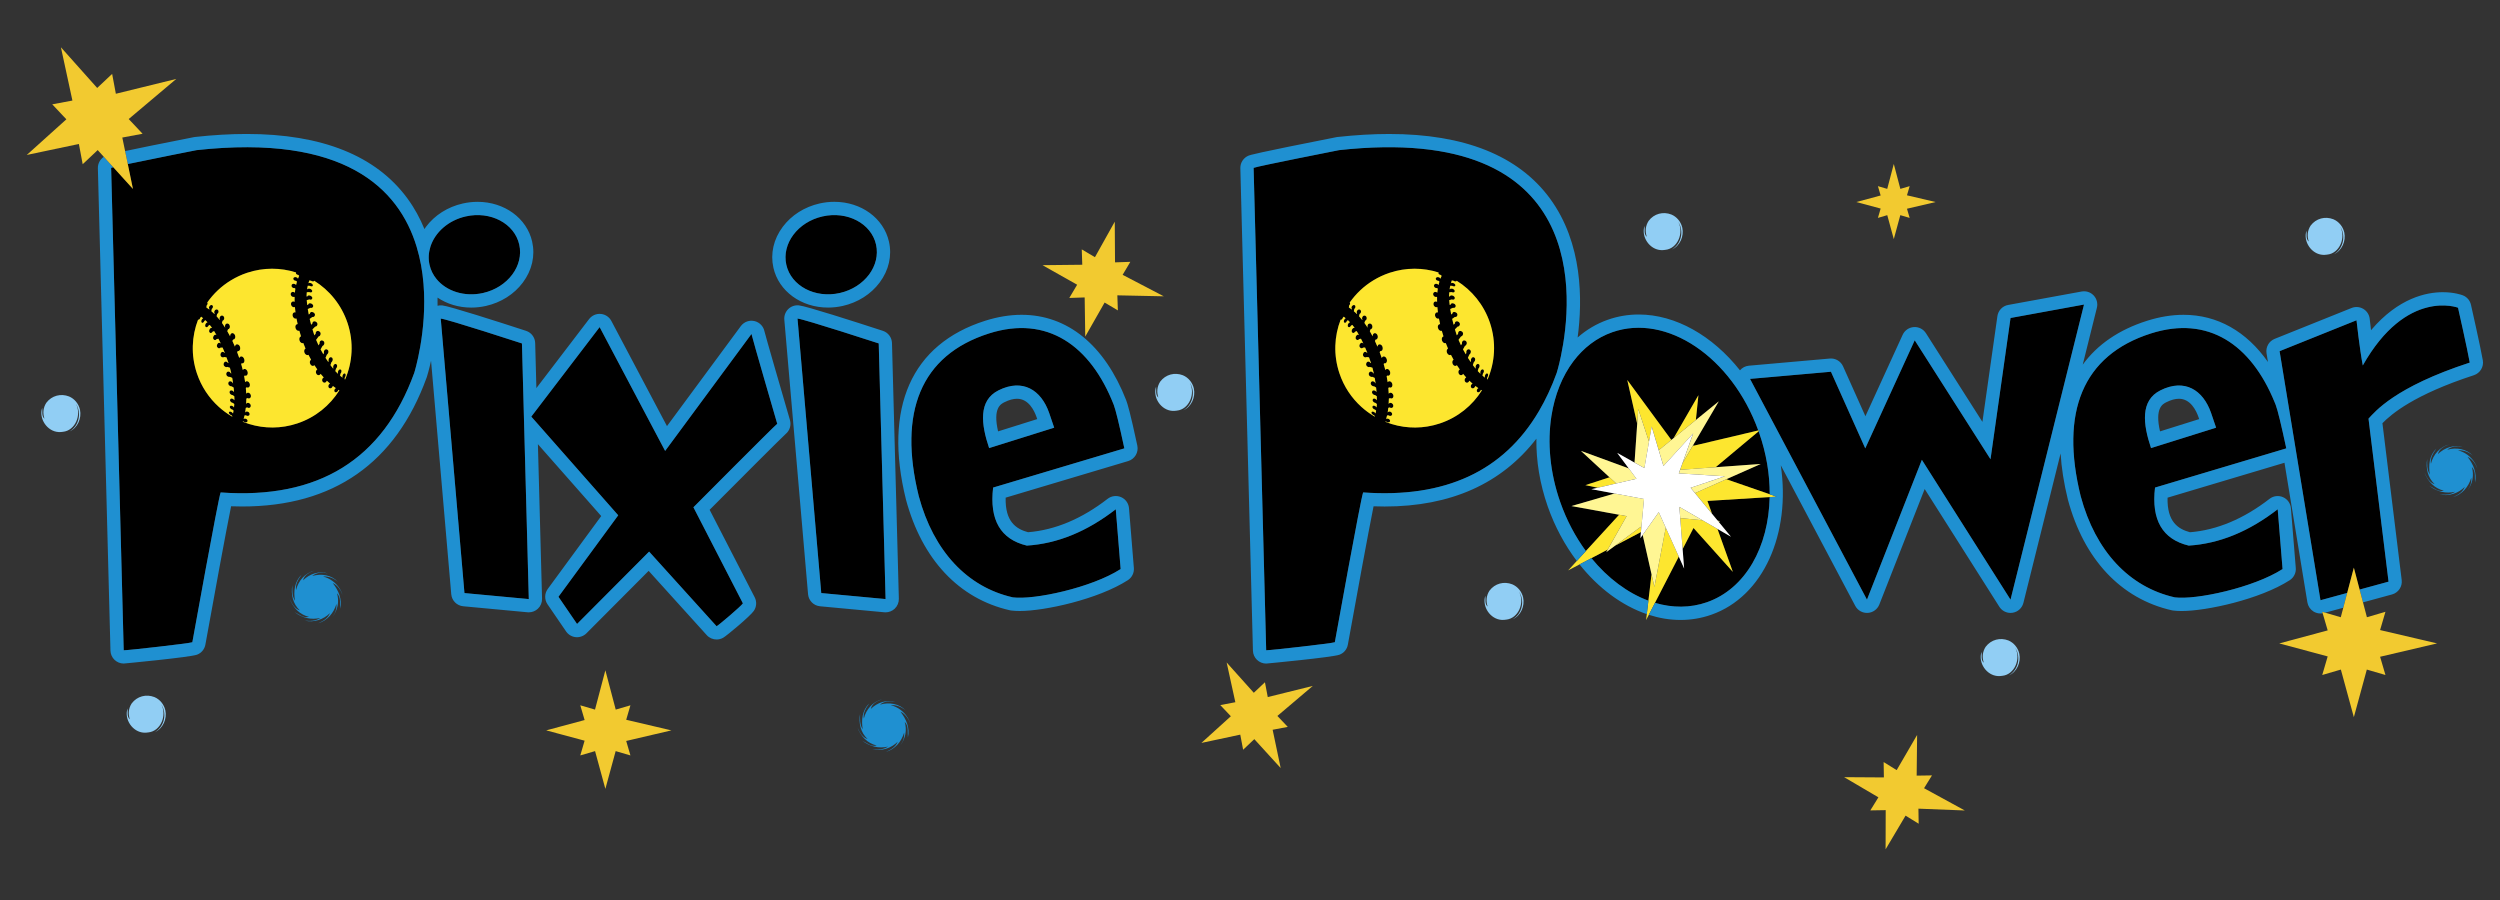 <?xml version="1.0" encoding="utf-8"?>
<!-- Generator: Adobe Illustrator 17.0.0, SVG Export Plug-In . SVG Version: 6.00 Build 0)  -->
<!DOCTYPE svg PUBLIC "-//W3C//DTD SVG 1.1//EN" "http://www.w3.org/Graphics/SVG/1.1/DTD/svg11.dtd">
<svg version="1.1" id="Layer_2" xmlns="http://www.w3.org/2000/svg" xmlns:xlink="http://www.w3.org/1999/xlink" x="0px" y="0px"
	 width="200px" height="72px" viewBox="0 0 200 72" style="enable-background:new 0 0 200 72;" xml:space="preserve">
<rect x="0" y="0" width="200" height="72" fill="#333333" stroke="none"/>
<path id="color7" d="M55.474,40.583l3.958,7.686c-0.168,0.245-1.891,1.71-2.104,1.83l-5.399-5.971l-5.765,5.788l-1.487-2.174
	l4.781-6.519l-6.47-7.344l-0.485-0.549l0.454-0.594l5.014-6.566l5.239,9.905l6.908-9.357c0.031,0.214,2.06,7.184,2.06,7.184
	C61.963,34.056,55.474,40.583,55.474,40.583z M67.187,23.44c1.981-0.447,3.277-2.182,2.896-3.873
	c-0.382-1.692-2.298-2.701-4.28-2.253c-1.981,0.447-3.277,2.182-2.895,3.874C63.29,22.878,65.206,23.887,67.187,23.44z
	 M63.801,25.484L65.7,47.445l5.146,0.48l-0.549-20.451C70.298,27.475,64.38,25.545,63.801,25.484z M79.449,39.005
	c-0.305,2.592,0.595,4.14,2.699,4.643c2.439-0.152,4.812-1.121,7.114-2.906l0.389,4.782c-2.332,1.499-6.939,2.484-8.624,2.265
	c-3.633-0.823-6.337-3.675-7.526-8.099c-1.647-6.68,0.126-11.27,5.627-13.017c4.652-1.476,8.113,0.961,9.974,5.719
	c0.152,0.396,0.434,1.555,0.846,3.477L79.449,39.005z M83.932,33.033c-0.64-1.845-2.12-2.769-4.049-1.807
	c-1.634,0.815-1.395,2.715-0.754,4.621l5.206-1.632L83.932,33.033z M124.537,29.831c-0.403,1.116-0.879,2.134-1.42,3.055
	c-2.826,4.811-7.515,6.981-14.066,6.508c-0.184,0.427-2.265,11.985-2.265,11.985c-0.245,0.093-5.11,0.643-5.491,0.643l-1.006-38.593
	c0.335-0.137,6.84-1.418,6.84-1.418c20.138-2.212,18.692,11.978,17.743,16.48C124.696,29.328,124.537,29.831,124.537,29.831z
	 M107.976,24.198c0.04,0.039,0.043,0.111-0.001,0.181c-0.014,0.021-0.028,0.04-0.046,0.056c-0.007,0.052-0.013,0.104-0.02,0.158
	c0.076,0.049,0.155,0.104,0.235,0.164c0.004-0.017,0.007-0.034,0.01-0.051c-0.05-0.042-0.054-0.129-0.006-0.201
	c0.003-0.005,0.007-0.008,0.011-0.013c0.001-0.002,0.001-0.003,0.002-0.004c0.055-0.083,0.152-0.117,0.22-0.073
	c0.068,0.049,0.072,0.157,0.015,0.24c-0.017,0.022-0.034,0.039-0.054,0.053c-0.011,0.061-0.021,0.122-0.033,0.184
	c0.082,0.068,0.164,0.143,0.247,0.226c0.004-0.017,0.008-0.033,0.012-0.049c-0.044-0.061-0.044-0.156,0.008-0.227
	c0.002-0.002,0.004-0.002,0.006-0.004c0.003-0.005,0.005-0.01,0.009-0.016c0.063-0.083,0.172-0.1,0.24-0.032
	c0.07,0.068,0.07,0.191,0,0.273c-0.019,0.021-0.039,0.037-0.063,0.048c-0.014,0.06-0.029,0.122-0.044,0.183
	c0.086,0.094,0.172,0.195,0.258,0.305c0.003-0.011,0.006-0.022,0.01-0.034c-0.034-0.059-0.036-0.134-0.006-0.197
	c0.01-0.027,0.024-0.053,0.043-0.074c0.074-0.079,0.191-0.074,0.264,0.014c0.069,0.093,0.06,0.232-0.021,0.308
	c-0.019,0.019-0.042,0.033-0.064,0.041c-0.018,0.058-0.034,0.116-0.053,0.174c0.088,0.12,0.173,0.246,0.257,0.378
	c0-0.002,0.002-0.005,0.003-0.008c-0.028-0.068-0.028-0.145,0.004-0.206c0.012-0.032,0.029-0.062,0.054-0.083
	c0.015-0.013,0.031-0.019,0.049-0.026c0.079-0.032,0.173,0,0.229,0.093c0.07,0.115,0.053,0.264-0.038,0.333
	c-0.022,0.017-0.048,0.028-0.073,0.032c-0.019,0.049-0.036,0.099-0.054,0.149c0.076,0.131,0.15,0.267,0.225,0.409
	c-0.002-0.028-0.001-0.054,0.007-0.08c0.01-0.063,0.039-0.119,0.086-0.151c0.094-0.065,0.223-0.011,0.289,0.121
	c0.064,0.135,0.033,0.293-0.064,0.35c-0.026,0.015-0.054,0.021-0.083,0.021c-0.017,0.038-0.034,0.074-0.052,0.111
	c0.07,0.147,0.138,0.299,0.203,0.455c0.002-0.009,0.003-0.018,0.007-0.027c0.013-0.066,0.046-0.122,0.1-0.149
	c0.04-0.021,0.086-0.017,0.13,0c0.066,0.024,0.129,0.082,0.162,0.172c0.056,0.15,0.016,0.307-0.091,0.349
	c-0.026,0.01-0.055,0.013-0.084,0.009c-0.015,0.026-0.029,0.052-0.044,0.078c-0.001,0.002-0.003,0.006-0.004,0.008
	c0.001,0.002,0.002,0.005,0.003,0.007c0.057,0.15,0.112,0.304,0.166,0.462c0.021-0.059,0.061-0.105,0.114-0.125
	c0.109-0.036,0.237,0.059,0.285,0.215c0.049,0.155-0.008,0.306-0.12,0.332c-0.028,0.007-0.058,0.006-0.086-0.003
	c-0.013,0.019-0.026,0.038-0.041,0.056c0.049,0.163,0.093,0.325,0.133,0.486c0.025-0.045,0.063-0.08,0.113-0.088
	c0.113-0.021,0.235,0.088,0.273,0.245c0.032,0.155-0.036,0.29-0.15,0.3c-0.029,0.002-0.058-0.003-0.085-0.015
	c-0.016,0.016-0.031,0.032-0.046,0.047c0.031,0.163,0.058,0.324,0.081,0.483c0.029-0.046,0.076-0.076,0.131-0.079
	c0.028-0.001,0.056,0.006,0.082,0.018c0.082,0.036,0.152,0.13,0.166,0.242c0.021,0.146-0.058,0.26-0.174,0.255
	c-0.013-0.001-0.025-0.008-0.037-0.011c-0.016-0.004-0.032-0.006-0.047-0.014c-0.022,0.017-0.044,0.033-0.067,0.049
	c0.016,0.156,0.026,0.312,0.032,0.463c0.012-0.018,0.025-0.034,0.041-0.047c0.032-0.025,0.071-0.042,0.117-0.038
	c0.113,0.01,0.212,0.126,0.22,0.26c0.004,0.131-0.086,0.221-0.197,0.204c-0.028-0.004-0.056-0.016-0.082-0.031
	c-0.029,0.016-0.061,0.031-0.092,0.046c0,0.021,0.001,0.042,0.001,0.061c-0.002,0.125-0.008,0.247-0.016,0.366
	c0.032-0.067,0.102-0.106,0.188-0.088c0.108,0.023,0.196,0.135,0.186,0.249c-0.011,0.112-0.103,0.179-0.211,0.15
	c-0.026-0.007-0.05-0.019-0.074-0.036c-0.001,0-0.002-0.001-0.003-0.001c-0.037,0.012-0.074,0.024-0.113,0.034
	c-0.009,0.083-0.02,0.165-0.032,0.246c-0.007,0.043-0.014,0.085-0.021,0.128c0.001,0,0.003,0,0.004,0
	c0.001-0.001,0.002-0.003,0.003-0.004c0.033-0.062,0.112-0.093,0.198-0.067c0.104,0.032,0.173,0.136,0.154,0.231
	c-0.021,0.092-0.122,0.136-0.223,0.1c-0.004-0.001-0.007-0.004-0.01-0.006c-0.004-0.001-0.008-0.001-0.011-0.002
	c-0.021-0.008-0.038-0.019-0.056-0.031c-0.036,0.004-0.071,0.009-0.106,0.013c-0.022,0.098-0.047,0.192-0.074,0.284
	c0.044-0.035,0.114-0.044,0.186-0.015c0.099,0.039,0.156,0.133,0.123,0.207c-0.025,0.062-0.1,0.086-0.178,0.069
	c-0.023-0.002-0.044-0.007-0.066-0.017c-0.021-0.01-0.041-0.023-0.057-0.039c-0.024,0-0.049-0.001-0.072-0.002
	c-0.002,0.006-0.004,0.014-0.007,0.02c0.168,0.067,0.338,0.127,0.511,0.18c1.219,0.373,2.559,0.385,3.856-0.048
	c1.45-0.483,2.61-1.442,3.366-2.647c-0.023-0.013-0.047-0.024-0.07-0.038c-0.005,0.003-0.009,0.007-0.014,0.01
	c-0.004,0.022-0.012,0.044-0.024,0.066c-0.012,0.021-0.026,0.039-0.044,0.054c-0.056,0.062-0.133,0.088-0.193,0.055
	c-0.072-0.039-0.082-0.15-0.024-0.24c0.024-0.037,0.056-0.063,0.089-0.08c-0.076-0.052-0.151-0.106-0.227-0.165
	c-0.01,0.006-0.021,0.011-0.029,0.017c-0.007,0.02-0.015,0.04-0.029,0.058c-0.002,0.003-0.005,0.005-0.007,0.008
	c-0.002,0.004-0.003,0.008-0.005,0.012c-0.049,0.072-0.13,0.102-0.199,0.08c-0.018-0.005-0.033-0.011-0.049-0.023
	c-0.074-0.064-0.08-0.189-0.013-0.277c0.027-0.035,0.059-0.055,0.094-0.068c-0.085-0.073-0.167-0.149-0.249-0.229
	c-0.006,0.002-0.012,0.005-0.019,0.007c0,0.001-0.001,0.002-0.001,0.003c-0.01,0.027-0.023,0.052-0.041,0.074
	c-0.072,0.089-0.191,0.093-0.269,0.009c-0.079-0.083-0.075-0.226,0.003-0.311c0.021-0.023,0.045-0.039,0.068-0.049
	c-0.044-0.049-0.089-0.101-0.133-0.154c-0.025-0.028-0.05-0.056-0.075-0.086c-0.014-0.017-0.027-0.035-0.041-0.052
	c-0.01,0.022-0.021,0.042-0.038,0.059c-0.083,0.083-0.215,0.066-0.291-0.04c-0.075-0.112-0.063-0.265,0.025-0.342
	c0.013-0.01,0.027-0.015,0.041-0.022c-0.081-0.112-0.159-0.227-0.236-0.346c-0.007,0.008-0.011,0.018-0.02,0.024
	c-0.095,0.075-0.23,0.033-0.302-0.097c-0.076-0.128-0.053-0.291,0.048-0.358c0.004-0.002,0.007-0.001,0.01-0.003
	c-0.072-0.128-0.143-0.259-0.209-0.393c-0.104,0.061-0.242-0.004-0.311-0.148c-0.063-0.143-0.029-0.299,0.074-0.356
	c-0.063-0.143-0.121-0.288-0.177-0.437c-0.108,0.043-0.247-0.04-0.3-0.191c-0.054-0.154-0.007-0.308,0.107-0.346
	c0.003-0.001,0.006,0,0.008,0c-0.048-0.152-0.094-0.303-0.135-0.452c-0.006,0.002-0.01,0.007-0.016,0.009
	c-0.116,0.032-0.244-0.068-0.289-0.222c-0.049-0.152,0.022-0.296,0.139-0.316c0.011-0.002,0.021,0.002,0.031,0.002
	c-0.034-0.153-0.067-0.304-0.094-0.451c-0.015,0.006-0.026,0.014-0.042,0.016c-0.116,0.016-0.24-0.091-0.268-0.238
	c-0.026-0.146,0.05-0.268,0.168-0.274c0.021-0.001,0.042,0.005,0.063,0.011c-0.019-0.146-0.035-0.29-0.047-0.431
	c-0.022,0.01-0.049,0.017-0.076,0.017c-0.119,0-0.227-0.109-0.237-0.242c-0.012-0.132,0.075-0.231,0.192-0.224
	c0.034,0.002,0.066,0.016,0.097,0.034c0.001,0,0.001,0,0.002,0c-0.003-0.124-0.004-0.247-0.001-0.367
	c0-0.003,0.001-0.006,0.001-0.01c-0.011-0.008-0.021-0.015-0.032-0.023c-0.025,0.008-0.053,0.011-0.081,0.008
	c-0.099-0.011-0.177-0.09-0.196-0.187c-0.004-0.016-0.01-0.031-0.01-0.046c0.008-0.114,0.102-0.19,0.213-0.172
	c0.029,0.005,0.057,0.016,0.081,0.031c0.018,0.008,0.031,0.019,0.044,0.031c0.011-0.111,0.024-0.216,0.04-0.318
	c-0.02-0.016-0.04-0.032-0.06-0.049c-0.025,0.004-0.052,0.004-0.08-0.001c-0.109-0.022-0.185-0.12-0.168-0.217
	c0.016-0.096,0.117-0.149,0.223-0.122c0.006,0.002,0.01,0.005,0.016,0.006c0.003,0.001,0.005,0,0.008,0.001
	c0.052,0.014,0.094,0.048,0.12,0.088c0.015-0.066,0.031-0.131,0.048-0.192c0.007-0.026,0.016-0.052,0.023-0.077
	c-0.026-0.023-0.052-0.045-0.076-0.068c-0.024,0.001-0.052-0.002-0.077-0.01c-0.102-0.03-0.163-0.119-0.137-0.198
	c0.03-0.077,0.134-0.11,0.23-0.078c0.001,0.001,0.002,0.002,0.004,0.002c0.006,0.002,0.012,0.001,0.018,0.004
	c0.062,0.021,0.104,0.065,0.117,0.112c0.031-0.082,0.063-0.159,0.096-0.231c-0.024-0.024-0.049-0.047-0.072-0.071
	c-0.023-0.002-0.048-0.008-0.071-0.017c-0.095-0.035-0.142-0.114-0.103-0.174c0.002-0.002,0.005-0.004,0.006-0.006
	c-1.236-0.394-2.603-0.415-3.926,0.026c-0.461,0.154-0.894,0.358-1.293,0.601C109.111,22.882,108.471,23.492,107.976,24.198z
	 M116.208,22.273c0.001-0.001,0.002-0.002,0.002-0.002c-0.001-0.002-0.003-0.002-0.004-0.003c-0.001,0.001-0.001,0.003-0.002,0.004
	C116.205,22.273,116.207,22.273,116.208,22.273z M119.199,25.836c-0.486-1.457-1.451-2.621-2.663-3.376
	c-0.002,0.004-0.008,0.006-0.011,0.01c0,0.003,0.001,0.005,0,0.008c-0.019,0.051-0.112,0.052-0.206,0.003
	c-0.012-0.006-0.021-0.013-0.03-0.02c-0.048-0.01-0.098-0.02-0.146-0.027c-0.024,0.072-0.049,0.147-0.07,0.225
	c0.002,0,0.004,0,0.006,0c0.026-0.029,0.075-0.038,0.134-0.024c0.025,0.002,0.052,0.008,0.079,0.021
	c0.09,0.042,0.151,0.122,0.139,0.178c-0.001,0.006-0.005,0.009-0.008,0.015v0.001c-0.012,0.064-0.1,0.081-0.202,0.039
	c-0.012-0.006-0.021-0.014-0.034-0.02c-0.055-0.004-0.108-0.008-0.165-0.01c-0.009,0.039-0.018,0.076-0.025,0.116
	c-0.006,0.026-0.01,0.053-0.015,0.079c-0.004,0.029-0.008,0.057-0.011,0.085c0.011-0.001,0.021-0.002,0.034-0.003
	c0.021-0.042,0.077-0.058,0.144-0.045c0.021,0.001,0.046,0.006,0.069,0.015c0.094,0.036,0.165,0.119,0.163,0.187
	c-0.001,0.018-0.009,0.033-0.019,0.045c-0.023,0.053-0.097,0.075-0.187,0.046c-0.013-0.004-0.022-0.011-0.035-0.017
	c-0.065,0.004-0.132,0.008-0.198,0.015c-0.009,0.089-0.014,0.175-0.017,0.257c0,0.027,0,0.055,0.001,0.083
	c0.022-0.006,0.046-0.013,0.068-0.018c0.024-0.061,0.095-0.091,0.182-0.066c0.005,0.001,0.01,0.004,0.016,0.006
	c0.004,0.001,0.008,0,0.012,0.001c0.098,0.028,0.18,0.113,0.183,0.191c0.002,0.023-0.005,0.043-0.016,0.06
	c-0.018,0.059-0.087,0.091-0.175,0.074c-0.016-0.003-0.029-0.011-0.043-0.017c-0.07,0.017-0.143,0.037-0.214,0.057
	c0.004,0.055,0.007,0.109,0.013,0.167c0.008,0.073,0.015,0.146,0.024,0.223c0.025-0.011,0.05-0.023,0.076-0.033
	c0.007-0.037,0.026-0.065,0.055-0.084c0.031-0.021,0.071-0.031,0.12-0.024c0.009,0.001,0.017,0.006,0.026,0.009h0.001
	c0.1,0.016,0.188,0.101,0.204,0.189c0.004,0.027-0.002,0.05-0.013,0.071c0,0.006-0.003,0.011-0.005,0.017
	c-0.022,0.056-0.081,0.093-0.159,0.088c-0.014-0.001-0.026-0.007-0.039-0.011c-0.074,0.032-0.148,0.064-0.223,0.1
	c0.023,0.141,0.048,0.286,0.077,0.437c0.029-0.021,0.059-0.04,0.087-0.06c0.008-0.086,0.068-0.147,0.16-0.146
	c0.031,0.001,0.063,0.011,0.093,0.025c0.075,0.026,0.14,0.09,0.155,0.165c0.007,0.031,0.003,0.059-0.004,0.085
	c-0.012,0.071-0.068,0.126-0.151,0.132c-0.014,0.001-0.027-0.004-0.041-0.006c-0.074,0.05-0.148,0.101-0.224,0.158
	c0.036,0.151,0.075,0.307,0.118,0.467c0.032-0.032,0.064-0.062,0.096-0.093c-0.002-0.094,0.054-0.171,0.142-0.183
	c0.056-0.007,0.109,0.009,0.153,0.042c0.049,0.028,0.089,0.073,0.106,0.129c0.018,0.053,0.01,0.105-0.013,0.147
	c-0.021,0.052-0.063,0.094-0.12,0.108c-0.014,0.003-0.026,0-0.04,0c-0.073,0.071-0.146,0.144-0.219,0.221
	c0.04,0.133,0.083,0.269,0.128,0.406c0.009,0.023,0.019,0.046,0.026,0.07c0.033-0.046,0.067-0.089,0.101-0.132
	c-0.01-0.098,0.035-0.188,0.12-0.213c0.055-0.018,0.114-0.005,0.162,0.025c0.047,0.022,0.086,0.063,0.105,0.117
	c0.019,0.057,0.014,0.114-0.007,0.163c-0.018,0.053-0.052,0.098-0.104,0.121c-0.013,0.005-0.027,0.005-0.04,0.007
	c-0.069,0.089-0.136,0.18-0.202,0.275c0.062,0.15,0.127,0.295,0.196,0.439c0.026-0.049,0.053-0.095,0.081-0.142
	c-0.016-0.099,0.022-0.197,0.102-0.237c0.055-0.029,0.113-0.022,0.164,0.005c0.042,0.017,0.079,0.052,0.099,0.101
	c0.034,0.072,0.023,0.16-0.02,0.221c-0.018,0.031-0.037,0.059-0.066,0.078c-0.012,0.008-0.026,0.009-0.039,0.014
	c-0.053,0.093-0.105,0.185-0.158,0.282c0.072,0.136,0.146,0.267,0.221,0.393c0.016-0.037,0.03-0.075,0.047-0.112
	c-0.022-0.095,0.007-0.201,0.081-0.256c0.065-0.05,0.146-0.045,0.201,0.003c0.022,0.014,0.042,0.033,0.057,0.059
	c0.035,0.07,0.025,0.162-0.015,0.232c-0.014,0.028-0.029,0.055-0.054,0.075c-0.01,0.009-0.022,0.012-0.031,0.019
	c-0.039,0.085-0.075,0.176-0.114,0.264c0.069,0.108,0.137,0.212,0.203,0.309c0.007,0.008,0.012,0.017,0.018,0.025
	c0.009-0.024,0.016-0.05,0.025-0.074c-0.006-0.017-0.008-0.034-0.009-0.052c-0.004-0.066,0.015-0.132,0.055-0.184
	c0.005-0.007,0.009-0.017,0.015-0.023c0.062-0.064,0.14-0.071,0.193-0.029c0.021,0.01,0.038,0.024,0.054,0.048
	c0.045,0.076,0.032,0.198-0.032,0.276c-0.001,0.002-0.002,0.002-0.004,0.003c-0.005,0.007-0.008,0.015-0.013,0.021
	c-0.01,0.011-0.021,0.017-0.032,0.026c-0.025,0.077-0.052,0.155-0.079,0.233c0.021,0.027,0.042,0.058,0.063,0.084
	c0.051,0.069,0.105,0.133,0.157,0.198c0.003-0.015,0.007-0.03,0.011-0.045c-0.027-0.077-0.012-0.182,0.043-0.256
	c0.058-0.075,0.13-0.092,0.186-0.058c0.017,0.006,0.033,0.017,0.048,0.034c0.047,0.062,0.039,0.183-0.018,0.267
	c-0.004,0.006-0.008,0.009-0.012,0.014c-0.002,0.003-0.003,0.006-0.004,0.008c-0.009,0.012-0.019,0.021-0.028,0.03
	c-0.018,0.068-0.036,0.135-0.054,0.203c0.063,0.07,0.129,0.136,0.194,0.199c0.006,0.006,0.013,0.013,0.019,0.018
	c0.001-0.005,0.002-0.011,0.003-0.017c-0.004-0.009-0.007-0.018-0.01-0.028c-0.015-0.064-0.003-0.147,0.038-0.214
	c0.023-0.038,0.052-0.064,0.079-0.08c0.034-0.02,0.066-0.023,0.094-0.007c0.016,0.003,0.029,0.011,0.041,0.023
	c0.046,0.048,0.047,0.159-0.002,0.248c-0.012,0.023-0.026,0.042-0.043,0.058c-0.013,0.056-0.023,0.112-0.035,0.168
	c0.069,0.059,0.137,0.113,0.204,0.163c0,0,0,0,0,0c-0.029-0.053-0.025-0.144,0.015-0.226c0.049-0.1,0.126-0.146,0.178-0.108
	c0.002,0.001,0.002,0.003,0.004,0.005c0.005,0.002,0.011,0.002,0.015,0.005c0.043,0.035,0.047,0.137,0.008,0.228
	c-0.011,0.026-0.025,0.046-0.04,0.064c-0.008,0.048-0.015,0.094-0.021,0.142c0.014,0.01,0.029,0.019,0.044,0.028
	C119.6,28.972,119.711,27.374,119.199,25.836z M107.147,29.855c0.357,1.072,0.975,1.985,1.76,2.694
	c0.309,0.279,0.645,0.526,0.998,0.739c0.024,0.013,0.046,0.027,0.069,0.041c0.004-0.013,0.008-0.025,0.012-0.038
	c-0.025-0.025-0.048-0.05-0.074-0.075c-0.002-0.002-0.004-0.004-0.007-0.006c-0.021-0.005-0.044-0.014-0.068-0.028
	c-0.082-0.05-0.14-0.134-0.127-0.188c0.002-0.005,0.007-0.009,0.009-0.013c0-0.002,0-0.004,0-0.006
	c0.016-0.061,0.103-0.069,0.197-0.018c0.006,0.004,0.014,0.009,0.019,0.013c0.047,0.03,0.084,0.067,0.106,0.107
	c0.018-0.073,0.032-0.149,0.046-0.229c-0.03-0.028-0.062-0.055-0.092-0.083c-0.013-0.002-0.026-0.007-0.041-0.012
	c-0.008-0.003-0.016-0.004-0.024-0.009c-0.09-0.043-0.154-0.133-0.147-0.198c0.001-0.018,0.007-0.032,0.018-0.043
	c0.022-0.053,0.094-0.069,0.18-0.032c0.001,0,0.002,0,0.002,0c0.06,0.025,0.109,0.072,0.14,0.121
	c0.009-0.088,0.016-0.178,0.021-0.272c-0.036-0.029-0.072-0.06-0.11-0.09c-0.01-0.002-0.019-0.003-0.03-0.006
	c-0.003-0.001-0.005-0.001-0.008-0.002c-0.003-0.001-0.005-0.003-0.008-0.004c-0.006-0.001-0.011-0.001-0.017-0.003
	c-0.093-0.035-0.169-0.128-0.17-0.206c0-0.021,0.007-0.039,0.017-0.055c0.021-0.059,0.087-0.088,0.174-0.061
	c0.014,0.005,0.027,0.014,0.04,0.021c0.051,0.025,0.093,0.064,0.119,0.109c0-0.05,0.002-0.1,0-0.151
	c-0.001-0.054-0.004-0.114-0.007-0.172c-0.029-0.02-0.057-0.041-0.086-0.061c-0.016-0.01-0.029-0.021-0.044-0.031
	c-0.014,0-0.025,0.002-0.039-0.002c-0.008-0.002-0.015-0.007-0.022-0.01c-0.002,0-0.003,0-0.004,0
	c-0.097-0.025-0.178-0.116-0.188-0.205c-0.003-0.026,0.002-0.048,0.011-0.069c0.019-0.066,0.081-0.104,0.167-0.09
	c0.055,0.01,0.107,0.044,0.149,0.088c0.014,0.017,0.026,0.036,0.037,0.055c-0.006-0.078-0.013-0.158-0.021-0.241
	c-0.004-0.044-0.009-0.087-0.013-0.132c-0.056-0.032-0.108-0.066-0.162-0.097c-0.013,0.001-0.022,0.005-0.036,0.004
	c-0.028-0.004-0.057-0.014-0.084-0.029c-0.072-0.032-0.133-0.101-0.148-0.177c-0.005-0.031-0.001-0.057,0.01-0.083
	c0.014-0.071,0.071-0.122,0.151-0.12c0.088,0.002,0.172,0.07,0.211,0.159c0.005,0.003,0.01,0.006,0.017,0.01
	c-0.021-0.143-0.043-0.288-0.068-0.437c-0.066-0.03-0.131-0.06-0.195-0.088c-0.013,0.003-0.023,0.01-0.037,0.011
	c-0.033,0.002-0.065-0.009-0.097-0.024c-0.069-0.024-0.129-0.088-0.146-0.166c-0.014-0.052-0.006-0.102,0.017-0.141
	c0.023-0.052,0.065-0.091,0.121-0.1c0.084-0.014,0.17,0.043,0.218,0.131c0.016,0.007,0.031,0.014,0.047,0.022
	c-0.034-0.153-0.07-0.306-0.112-0.459c-0.072-0.025-0.144-0.046-0.214-0.068c-0.012,0.006-0.022,0.015-0.035,0.018
	c-0.053,0.012-0.105-0.004-0.149-0.038c-0.045-0.026-0.082-0.069-0.1-0.125c-0.018-0.055-0.011-0.11,0.01-0.155
	c0.02-0.054,0.057-0.099,0.109-0.117c0.079-0.028,0.165,0.017,0.217,0.101c0.016,0.005,0.034,0.01,0.05,0.016
	c-0.001-0.003-0.001-0.007-0.003-0.011c-0.051-0.155-0.104-0.304-0.158-0.45c-0.065-0.011-0.13-0.021-0.192-0.03
	c-0.01,0.008-0.02,0.018-0.03,0.023c-0.01,0.004-0.021,0.003-0.031,0.005c-0.043,0.009-0.086,0.002-0.124-0.023
	c-0.042-0.02-0.078-0.058-0.096-0.109c-0.021-0.056-0.016-0.116,0.004-0.167c0.016-0.053,0.047-0.097,0.093-0.123
	c0.052-0.03,0.111-0.021,0.162,0.011c0.021,0.014,0.038,0.031,0.054,0.053c0.009,0.001,0.017,0.002,0.025,0.004
	c-0.022-0.058-0.046-0.113-0.068-0.169c-0.037-0.088-0.072-0.176-0.109-0.261c-0.058,0-0.111,0.001-0.167,0.003
	c-0.009,0.011-0.018,0.022-0.028,0.029c-0.066,0.043-0.141,0.032-0.191-0.018c-0.021-0.017-0.04-0.038-0.055-0.066
	c-0.031-0.07-0.02-0.158,0.023-0.223c0.014-0.028,0.032-0.055,0.056-0.075c0.068-0.055,0.15-0.041,0.208,0.024
	c0.003,0,0.006-0.001,0.009-0.001c-0.063-0.134-0.125-0.26-0.188-0.381c-0.049,0.01-0.098,0.021-0.146,0.032
	c-0.008,0.01-0.014,0.022-0.024,0.031c-0.062,0.055-0.135,0.057-0.185,0.014c-0.022-0.012-0.039-0.027-0.053-0.051
	c-0.039-0.081-0.021-0.201,0.045-0.271v0c0.006-0.008,0.011-0.018,0.017-0.024c0.06-0.066,0.14-0.068,0.193-0.016
	c-0.063-0.116-0.127-0.224-0.189-0.326c-0.043,0.017-0.087,0.034-0.128,0.053c-0.008,0.013-0.016,0.026-0.024,0.038
	c-0.056,0.066-0.126,0.08-0.177,0.044c-0.018-0.007-0.033-0.019-0.046-0.039c-0.044-0.065-0.032-0.181,0.027-0.261
	c0.002-0.004,0.006-0.005,0.009-0.009c0.003-0.003,0.004-0.008,0.007-0.012c0.051-0.069,0.12-0.088,0.173-0.058
	c-0.015-0.022-0.03-0.044-0.046-0.065c-0.045-0.062-0.096-0.124-0.147-0.187c-0.037,0.022-0.074,0.047-0.11,0.071
	c-0.006,0.012-0.009,0.024-0.017,0.035c-0.052,0.075-0.121,0.1-0.17,0.071c-0.015-0.004-0.029-0.012-0.04-0.026
	c-0.041-0.053-0.036-0.161,0.013-0.245c0.014-0.022,0.029-0.039,0.046-0.053c0.03-0.036,0.065-0.055,0.1-0.055
	c-0.018-0.02-0.037-0.04-0.055-0.06c-0.039-0.04-0.08-0.078-0.12-0.115c-0.028,0.025-0.057,0.05-0.085,0.075
	c-0.005,0.012-0.009,0.024-0.015,0.036c-0.052,0.094-0.13,0.132-0.176,0.087c-0.001,0-0.001,0-0.001-0.001
	c-0.005-0.002-0.011-0.002-0.015-0.007c-0.042-0.038-0.042-0.138,0.001-0.224c0.013-0.027,0.03-0.048,0.048-0.065
	c0.021-0.027,0.046-0.045,0.068-0.054c-0.052-0.044-0.104-0.086-0.155-0.124c-0.025,0.027-0.05,0.056-0.074,0.083
	c-0.004,0.012-0.006,0.023-0.011,0.035c-0.043,0.094-0.115,0.148-0.159,0.118c-0.001-0.001-0.002-0.003-0.003-0.004
	C106.734,26.894,106.662,28.401,107.147,29.855z M33.88,22.696c0.314,3.802-0.741,7.135-0.741,7.135
	c-2.517,6.939-7.679,10.127-15.488,9.563c-0.182,0.427-2.264,11.985-2.264,11.985c-0.244,0.093-5.109,0.643-5.49,0.643L8.891,13.429
	c0.024-0.01,0.086-0.027,0.172-0.048l0.914,1.008l0.66,0.727l-0.198-0.955l-0.215-1.038c1.996-0.422,5.507-1.113,5.507-1.113
	c11.776-1.294,16.169,3.021,17.6,7.729C33.629,20.724,33.8,21.724,33.88,22.696z M16.578,24.198
	c0.039,0.039,0.041,0.111-0.002,0.181c-0.013,0.021-0.028,0.041-0.045,0.056c-0.007,0.052-0.013,0.104-0.021,0.158
	c0.077,0.049,0.155,0.104,0.235,0.164c0.003-0.017,0.006-0.034,0.01-0.051c-0.049-0.042-0.053-0.129-0.006-0.201
	c0.003-0.005,0.008-0.008,0.012-0.013c0.001-0.002,0.001-0.003,0.002-0.004c0.054-0.083,0.152-0.117,0.22-0.073
	c0.068,0.049,0.072,0.157,0.013,0.24c-0.015,0.022-0.033,0.039-0.053,0.053c-0.01,0.061-0.021,0.122-0.033,0.184
	c0.082,0.068,0.163,0.143,0.248,0.225c0.003-0.016,0.007-0.033,0.011-0.049c-0.045-0.061-0.044-0.156,0.009-0.227
	c0.001-0.001,0.003-0.002,0.004-0.004c0.003-0.005,0.004-0.011,0.008-0.016c0.065-0.083,0.173-0.1,0.242-0.032
	c0.07,0.068,0.07,0.191,0,0.273c-0.017,0.021-0.039,0.037-0.061,0.048c-0.014,0.06-0.029,0.122-0.045,0.183
	c0.086,0.094,0.171,0.195,0.257,0.305c0.003-0.011,0.007-0.022,0.01-0.035c-0.034-0.058-0.036-0.134-0.006-0.196
	c0.01-0.027,0.024-0.053,0.044-0.075c0.074-0.079,0.191-0.074,0.262,0.014c0.07,0.093,0.061,0.232-0.019,0.308
	c-0.02,0.019-0.043,0.033-0.066,0.041c-0.016,0.058-0.034,0.116-0.051,0.174c0.087,0.12,0.172,0.246,0.255,0.378
	c0-0.002,0.002-0.005,0.002-0.008c-0.027-0.068-0.026-0.145,0.004-0.206c0.013-0.032,0.03-0.062,0.054-0.083
	c0.015-0.013,0.033-0.019,0.05-0.026c0.078-0.032,0.172,0,0.228,0.093c0.069,0.115,0.052,0.264-0.038,0.333
	c-0.023,0.017-0.048,0.028-0.074,0.032c-0.018,0.049-0.036,0.099-0.054,0.149c0.076,0.131,0.151,0.267,0.225,0.409
	c-0.002-0.028,0-0.054,0.005-0.08c0.011-0.063,0.041-0.119,0.088-0.151c0.093-0.065,0.222-0.011,0.289,0.121
	c0.064,0.135,0.034,0.293-0.065,0.35c-0.025,0.015-0.053,0.021-0.081,0.021c-0.017,0.038-0.036,0.074-0.053,0.111
	c0.069,0.147,0.137,0.299,0.203,0.455c0.001-0.009,0.003-0.018,0.005-0.027c0.014-0.066,0.047-0.122,0.101-0.149
	c0.041-0.021,0.086-0.017,0.13,0c0.067,0.024,0.129,0.082,0.163,0.172c0.055,0.15,0.016,0.307-0.091,0.349
	c-0.027,0.01-0.056,0.013-0.083,0.009c-0.015,0.026-0.03,0.052-0.045,0.078c-0.001,0.002-0.003,0.005-0.004,0.008
	c0.001,0.003,0.002,0.005,0.003,0.008c0.057,0.15,0.113,0.304,0.167,0.462c0.021-0.059,0.06-0.105,0.115-0.125
	c0.109-0.036,0.236,0.059,0.284,0.215c0.049,0.155-0.008,0.306-0.12,0.332c-0.028,0.007-0.058,0.006-0.085-0.003
	c-0.014,0.019-0.027,0.038-0.042,0.056c0.048,0.163,0.093,0.325,0.132,0.486c0.026-0.045,0.064-0.08,0.115-0.088
	c0.112-0.021,0.235,0.088,0.273,0.245c0.032,0.155-0.035,0.29-0.15,0.3c-0.029,0.002-0.058-0.003-0.086-0.015
	c-0.016,0.016-0.031,0.032-0.046,0.047c0.032,0.163,0.058,0.323,0.08,0.482c0.031-0.046,0.076-0.076,0.132-0.079
	c0.028-0.001,0.055,0.006,0.081,0.018c0.083,0.036,0.152,0.13,0.166,0.242c0.021,0.146-0.058,0.26-0.173,0.255
	c-0.013-0.001-0.024-0.008-0.037-0.011c-0.016-0.004-0.033-0.006-0.047-0.014c-0.022,0.017-0.044,0.033-0.067,0.049
	c0.015,0.157,0.026,0.312,0.032,0.463c0.011-0.018,0.024-0.034,0.041-0.047c0.032-0.025,0.071-0.042,0.117-0.038
	c0.114,0.01,0.212,0.126,0.22,0.26c0.004,0.131-0.087,0.221-0.198,0.204c-0.028-0.004-0.056-0.016-0.08-0.031
	c-0.031,0.016-0.062,0.031-0.093,0.046c0,0.021,0.001,0.042,0.001,0.061c-0.002,0.125-0.007,0.247-0.016,0.366
	c0.032-0.067,0.103-0.106,0.187-0.088c0.11,0.023,0.197,0.135,0.186,0.249c-0.01,0.112-0.102,0.179-0.21,0.15
	c-0.026-0.007-0.052-0.019-0.074-0.036c-0.001,0-0.002-0.001-0.003-0.001c-0.038,0.012-0.075,0.024-0.112,0.034
	c-0.009,0.083-0.021,0.165-0.033,0.246c-0.007,0.043-0.014,0.085-0.022,0.128c0.001,0,0.002,0,0.004,0
	c0.001-0.001,0.002-0.003,0.003-0.004c0.034-0.062,0.111-0.093,0.198-0.067c0.104,0.032,0.174,0.136,0.154,0.231
	c-0.021,0.092-0.122,0.136-0.222,0.1c-0.004-0.001-0.007-0.004-0.01-0.006c-0.004-0.001-0.008-0.001-0.011-0.002
	c-0.02-0.008-0.039-0.019-0.055-0.031c-0.035,0.004-0.071,0.009-0.106,0.013c-0.021,0.098-0.046,0.192-0.074,0.284
	c0.044-0.035,0.115-0.044,0.187-0.015c0.097,0.039,0.154,0.133,0.121,0.207c-0.025,0.062-0.1,0.086-0.178,0.069
	c-0.021-0.002-0.044-0.007-0.066-0.017c-0.021-0.01-0.04-0.023-0.057-0.039c-0.023,0-0.047-0.001-0.072-0.002
	c-0.003,0.006-0.004,0.014-0.007,0.02c0.168,0.067,0.338,0.127,0.512,0.18c1.218,0.373,2.558,0.385,3.855-0.048
	c1.45-0.483,2.611-1.442,3.366-2.647c-0.023-0.013-0.047-0.024-0.069-0.038c-0.005,0.003-0.009,0.007-0.013,0.01
	c-0.004,0.022-0.013,0.044-0.025,0.066c-0.013,0.021-0.028,0.039-0.045,0.054c-0.055,0.062-0.133,0.088-0.192,0.055
	c-0.074-0.039-0.083-0.15-0.025-0.24c0.024-0.037,0.055-0.063,0.088-0.08c-0.077-0.052-0.152-0.106-0.227-0.165
	c-0.01,0.006-0.02,0.011-0.029,0.017c-0.006,0.02-0.015,0.04-0.027,0.058c-0.002,0.003-0.005,0.005-0.008,0.008
	c-0.002,0.003-0.002,0.008-0.005,0.011c-0.049,0.072-0.13,0.102-0.199,0.08c-0.017-0.005-0.035-0.011-0.049-0.023
	c-0.075-0.064-0.079-0.189-0.012-0.277c0.026-0.035,0.059-0.055,0.092-0.068c-0.083-0.073-0.166-0.149-0.248-0.229
	c-0.007,0.002-0.013,0.005-0.02,0.007c0,0-0.001,0.002-0.001,0.003c-0.009,0.027-0.022,0.052-0.041,0.074
	c-0.072,0.089-0.191,0.093-0.269,0.009c-0.079-0.083-0.075-0.226,0.003-0.311c0.021-0.023,0.045-0.039,0.07-0.049
	c-0.044-0.049-0.089-0.101-0.134-0.154c-0.024-0.028-0.05-0.056-0.075-0.086c-0.014-0.017-0.027-0.035-0.04-0.052
	c-0.011,0.022-0.023,0.042-0.039,0.059c-0.083,0.083-0.214,0.066-0.291-0.04c-0.075-0.112-0.064-0.265,0.025-0.342
	c0.013-0.01,0.027-0.015,0.041-0.022c-0.08-0.112-0.159-0.227-0.236-0.346c-0.007,0.008-0.011,0.018-0.02,0.024
	c-0.094,0.075-0.23,0.033-0.302-0.097c-0.076-0.128-0.051-0.291,0.048-0.358c0.003-0.002,0.007-0.001,0.01-0.003
	c-0.073-0.128-0.143-0.259-0.211-0.393c-0.103,0.061-0.24-0.004-0.31-0.148c-0.063-0.143-0.028-0.299,0.074-0.356
	c-0.061-0.143-0.119-0.288-0.175-0.437c-0.11,0.043-0.247-0.04-0.3-0.191c-0.055-0.154-0.007-0.308,0.108-0.346
	c0.002-0.001,0.005,0,0.008,0c-0.048-0.152-0.093-0.303-0.135-0.452c-0.006,0.002-0.01,0.007-0.016,0.009
	c-0.116,0.032-0.244-0.068-0.29-0.222c-0.047-0.152,0.024-0.296,0.14-0.316c0.01-0.002,0.022,0.002,0.032,0.002
	c-0.035-0.153-0.066-0.304-0.094-0.451c-0.013,0.006-0.026,0.014-0.042,0.016c-0.117,0.016-0.24-0.091-0.269-0.238
	c-0.025-0.146,0.05-0.268,0.168-0.274c0.022-0.001,0.043,0.005,0.064,0.011c-0.019-0.146-0.036-0.29-0.047-0.431
	c-0.023,0.01-0.049,0.017-0.077,0.017c-0.119,0-0.226-0.109-0.237-0.242c-0.012-0.132,0.076-0.231,0.192-0.224
	c0.035,0.002,0.067,0.016,0.097,0.034c0.001,0,0.001,0,0.001,0c-0.003-0.124-0.003-0.247,0-0.366c0-0.003,0-0.006,0-0.01
	c-0.011-0.008-0.021-0.015-0.033-0.023c-0.024,0.008-0.052,0.011-0.08,0.008c-0.097-0.011-0.177-0.09-0.196-0.187
	c-0.003-0.016-0.009-0.03-0.008-0.046c0.006-0.114,0.101-0.19,0.211-0.172c0.03,0.005,0.057,0.016,0.082,0.031
	c0.016,0.008,0.03,0.019,0.044,0.031c0.01-0.111,0.024-0.216,0.041-0.318c-0.021-0.016-0.041-0.032-0.061-0.049
	c-0.025,0.004-0.052,0.004-0.08-0.001c-0.109-0.022-0.185-0.12-0.167-0.217c0.015-0.096,0.117-0.149,0.222-0.122
	c0.006,0.002,0.01,0.005,0.015,0.006c0.003,0.001,0.005,0,0.009,0.001c0.052,0.014,0.092,0.048,0.119,0.088
	c0.015-0.066,0.031-0.131,0.048-0.192c0.008-0.026,0.015-0.052,0.023-0.077c-0.025-0.023-0.051-0.045-0.076-0.068
	c-0.025,0.001-0.05-0.002-0.076-0.01c-0.102-0.03-0.164-0.119-0.137-0.198c0.03-0.077,0.133-0.11,0.23-0.078
	c0.001,0.001,0.003,0.002,0.004,0.002c0.006,0.002,0.012,0.001,0.017,0.004c0.062,0.021,0.104,0.065,0.118,0.112
	c0.03-0.082,0.062-0.159,0.096-0.231c-0.025-0.024-0.048-0.047-0.071-0.071c-0.024-0.002-0.049-0.008-0.073-0.017
	c-0.094-0.035-0.141-0.114-0.103-0.174c0.001-0.002,0.004-0.003,0.006-0.006c-1.236-0.394-2.604-0.415-3.926,0.026
	c-0.462,0.154-0.893,0.358-1.292,0.601C17.713,22.882,17.072,23.492,16.578,24.198z M24.81,22.273
	c0.001-0.001,0.001-0.002,0.002-0.002c-0.001-0.002-0.003-0.002-0.004-0.003c-0.001,0.001-0.001,0.003-0.001,0.004
	C24.807,22.273,24.808,22.273,24.81,22.273z M27.801,25.836c-0.485-1.457-1.451-2.621-2.663-3.376
	c-0.002,0.004-0.007,0.006-0.009,0.01c0,0.003,0,0.005,0,0.008c-0.019,0.051-0.112,0.052-0.207,0.003
	c-0.011-0.006-0.02-0.013-0.03-0.02c-0.049-0.01-0.098-0.02-0.147-0.027c-0.025,0.072-0.049,0.147-0.071,0.225
	c0.002,0,0.004,0,0.006,0c0.027-0.029,0.075-0.038,0.133-0.024c0.026,0.002,0.052,0.008,0.081,0.021
	c0.088,0.042,0.151,0.122,0.138,0.178c-0.001,0.006-0.005,0.009-0.008,0.015v0.001c-0.011,0.064-0.1,0.081-0.202,0.039
	c-0.013-0.006-0.023-0.014-0.034-0.02c-0.055-0.004-0.11-0.008-0.165-0.011c-0.009,0.039-0.019,0.077-0.027,0.117
	c-0.005,0.023-0.008,0.049-0.012,0.073c-0.005,0.031-0.009,0.061-0.013,0.091c0.011-0.001,0.023-0.002,0.034-0.003
	c0.023-0.042,0.077-0.058,0.144-0.045c0.022,0.001,0.046,0.006,0.07,0.015c0.093,0.036,0.164,0.119,0.162,0.187
	c-0.001,0.018-0.007,0.033-0.018,0.045c-0.023,0.053-0.097,0.075-0.186,0.046c-0.013-0.004-0.023-0.011-0.036-0.017
	c-0.066,0.004-0.132,0.008-0.199,0.015c-0.008,0.089-0.013,0.175-0.015,0.258c0,0.027,0,0.055,0,0.083
	c0.022-0.006,0.045-0.013,0.068-0.018c0.024-0.061,0.094-0.091,0.183-0.066c0.005,0.001,0.009,0.004,0.014,0.006
	c0.004,0.001,0.008,0,0.013,0.001c0.098,0.028,0.18,0.113,0.183,0.191c0.002,0.023-0.004,0.043-0.015,0.06
	c-0.02,0.059-0.087,0.091-0.175,0.074c-0.015-0.003-0.029-0.011-0.044-0.017c-0.071,0.017-0.143,0.037-0.214,0.057
	c0.004,0.055,0.008,0.109,0.013,0.167c0.007,0.073,0.016,0.146,0.024,0.223c0.025-0.011,0.052-0.023,0.077-0.033
	c0.007-0.037,0.025-0.065,0.054-0.084c0.031-0.021,0.072-0.031,0.119-0.024c0.01,0.001,0.018,0.006,0.027,0.009h0.001
	c0.099,0.016,0.187,0.101,0.203,0.189c0.004,0.027-0.001,0.05-0.01,0.072c-0.001,0.005-0.003,0.011-0.006,0.016
	c-0.023,0.056-0.082,0.093-0.159,0.088c-0.014-0.001-0.026-0.007-0.039-0.011c-0.074,0.032-0.148,0.064-0.222,0.1
	c0.022,0.142,0.047,0.286,0.077,0.437c0.029-0.02,0.058-0.04,0.087-0.06c0.007-0.086,0.069-0.147,0.159-0.146
	c0.032,0.001,0.065,0.011,0.094,0.025c0.074,0.026,0.138,0.09,0.154,0.165c0.007,0.031,0.003,0.059-0.004,0.085
	c-0.012,0.072-0.068,0.126-0.149,0.132c-0.014,0.001-0.028-0.004-0.043-0.006c-0.074,0.05-0.148,0.101-0.223,0.158
	c0.035,0.151,0.075,0.307,0.118,0.467c0.031-0.032,0.064-0.062,0.095-0.093c-0.002-0.094,0.055-0.171,0.143-0.183
	c0.055-0.007,0.109,0.009,0.154,0.042c0.048,0.028,0.088,0.073,0.106,0.129c0.017,0.053,0.01,0.105-0.014,0.147
	c-0.021,0.052-0.062,0.094-0.12,0.108c-0.013,0.003-0.026,0-0.04,0c-0.073,0.071-0.146,0.144-0.219,0.221
	c0.041,0.133,0.083,0.269,0.129,0.406c0.008,0.023,0.018,0.046,0.026,0.07c0.033-0.045,0.067-0.088,0.1-0.132
	c-0.008-0.098,0.036-0.188,0.121-0.213c0.055-0.018,0.114-0.005,0.163,0.025c0.046,0.022,0.085,0.063,0.104,0.117
	c0.02,0.057,0.015,0.114-0.007,0.163c-0.017,0.053-0.052,0.098-0.102,0.121c-0.014,0.005-0.028,0.005-0.041,0.007
	c-0.068,0.089-0.135,0.18-0.202,0.275c0.061,0.15,0.127,0.295,0.195,0.439c0.027-0.048,0.054-0.095,0.081-0.142
	c-0.014-0.099,0.024-0.197,0.103-0.237c0.054-0.029,0.113-0.022,0.163,0.005c0.043,0.017,0.08,0.052,0.1,0.101
	c0.033,0.073,0.022,0.16-0.02,0.222c-0.017,0.03-0.038,0.059-0.066,0.078c-0.013,0.008-0.026,0.009-0.039,0.014
	c-0.053,0.093-0.106,0.185-0.159,0.282c0.073,0.136,0.146,0.267,0.22,0.393c0.017-0.037,0.032-0.075,0.049-0.112
	c-0.023-0.095,0.007-0.201,0.08-0.256c0.066-0.05,0.146-0.046,0.201,0.003c0.023,0.014,0.043,0.033,0.057,0.059
	c0.035,0.07,0.026,0.163-0.014,0.232c-0.014,0.028-0.031,0.055-0.053,0.075c-0.01,0.009-0.021,0.012-0.032,0.019
	c-0.038,0.085-0.076,0.176-0.114,0.264c0.069,0.108,0.137,0.212,0.204,0.309c0.005,0.008,0.012,0.017,0.017,0.025
	c0.008-0.024,0.017-0.05,0.025-0.074c-0.005-0.017-0.007-0.034-0.008-0.052c-0.004-0.066,0.014-0.132,0.054-0.184
	c0.005-0.007,0.009-0.017,0.015-0.023c0.062-0.064,0.139-0.071,0.193-0.029c0.021,0.01,0.038,0.024,0.052,0.048
	c0.045,0.076,0.035,0.198-0.03,0.276c-0.002,0.002-0.003,0.002-0.004,0.003c-0.005,0.007-0.007,0.015-0.012,0.021
	c-0.01,0.011-0.021,0.017-0.032,0.026c-0.026,0.077-0.053,0.155-0.079,0.233c0.02,0.027,0.041,0.058,0.061,0.084
	c0.052,0.069,0.104,0.133,0.157,0.198c0.004-0.015,0.008-0.03,0.012-0.045c-0.028-0.077-0.013-0.182,0.043-0.256
	c0.056-0.075,0.129-0.092,0.185-0.058c0.018,0.006,0.034,0.017,0.047,0.034c0.046,0.062,0.039,0.183-0.017,0.267
	c-0.004,0.006-0.008,0.009-0.013,0.014c-0.001,0.003-0.002,0.006-0.004,0.008c-0.008,0.012-0.018,0.021-0.027,0.03
	c-0.019,0.068-0.036,0.136-0.055,0.204c0.065,0.07,0.129,0.136,0.194,0.199c0.006,0.006,0.012,0.013,0.019,0.018
	c0.001-0.006,0.002-0.011,0.004-0.017c-0.004-0.009-0.008-0.018-0.01-0.028c-0.015-0.064-0.003-0.147,0.038-0.214
	c0.023-0.038,0.051-0.064,0.079-0.08c0.033-0.02,0.066-0.023,0.094-0.007c0.016,0.003,0.029,0.011,0.041,0.023
	c0.047,0.048,0.047,0.159-0.001,0.248c-0.012,0.023-0.026,0.042-0.043,0.058c-0.012,0.056-0.023,0.112-0.035,0.168
	c0.068,0.059,0.136,0.113,0.204,0.163v0c-0.03-0.053-0.025-0.144,0.015-0.226c0.049-0.1,0.127-0.146,0.178-0.108
	c0.001,0.001,0.002,0.003,0.003,0.005c0.004,0.002,0.01,0.002,0.014,0.005c0.044,0.035,0.048,0.137,0.008,0.228
	c-0.011,0.026-0.025,0.046-0.039,0.064c-0.008,0.048-0.015,0.094-0.023,0.142c0.015,0.01,0.029,0.019,0.044,0.028
	C28.202,28.972,28.314,27.374,27.801,25.836z M15.749,29.855c0.357,1.072,0.976,1.985,1.76,2.694
	c0.309,0.279,0.643,0.526,0.999,0.739c0.022,0.013,0.045,0.027,0.067,0.041c0.004-0.013,0.008-0.025,0.012-0.038
	c-0.024-0.025-0.049-0.05-0.074-0.075c-0.002-0.002-0.004-0.004-0.006-0.006c-0.021-0.005-0.044-0.014-0.069-0.028
	c-0.082-0.05-0.139-0.134-0.127-0.188c0.002-0.005,0.006-0.008,0.008-0.013c0.001-0.001-0.001-0.004,0-0.006
	c0.016-0.061,0.103-0.069,0.198-0.018c0.007,0.004,0.012,0.009,0.017,0.013c0.048,0.03,0.085,0.067,0.108,0.107
	c0.017-0.073,0.031-0.149,0.044-0.229c-0.03-0.028-0.061-0.055-0.091-0.083c-0.013-0.002-0.026-0.007-0.04-0.012
	c-0.009-0.003-0.017-0.004-0.026-0.009c-0.089-0.043-0.153-0.133-0.146-0.198c0.001-0.018,0.007-0.032,0.017-0.043
	c0.023-0.053,0.094-0.069,0.181-0.032c0.001,0,0.002,0,0.002,0c0.06,0.025,0.108,0.072,0.139,0.121
	c0.009-0.088,0.017-0.178,0.022-0.271c-0.037-0.03-0.074-0.061-0.111-0.09c-0.009-0.002-0.019-0.003-0.029-0.006
	c-0.003-0.001-0.006-0.001-0.009-0.002c-0.002-0.001-0.005-0.003-0.007-0.004c-0.006-0.001-0.011-0.001-0.018-0.003
	c-0.092-0.035-0.169-0.128-0.169-0.206c0-0.021,0.007-0.039,0.016-0.055c0.022-0.059,0.088-0.088,0.174-0.061
	c0.015,0.005,0.028,0.014,0.041,0.021c0.05,0.025,0.092,0.064,0.12,0.11c0-0.051,0.001-0.1,0-0.152
	c-0.001-0.054-0.005-0.114-0.008-0.172c-0.029-0.02-0.058-0.041-0.087-0.061c-0.015-0.01-0.029-0.021-0.044-0.031
	c-0.013,0-0.025,0.002-0.039-0.002c-0.008-0.002-0.014-0.007-0.022-0.01c-0.001,0-0.003,0-0.004,0
	c-0.096-0.025-0.176-0.116-0.186-0.205c-0.004-0.026,0.002-0.049,0.011-0.069c0.017-0.066,0.08-0.104,0.164-0.09
	c0.056,0.01,0.109,0.044,0.149,0.088c0.015,0.018,0.027,0.036,0.038,0.055c-0.005-0.078-0.013-0.158-0.021-0.241
	c-0.004-0.044-0.008-0.087-0.013-0.132c-0.053-0.031-0.108-0.066-0.162-0.097c-0.012,0.001-0.022,0.005-0.035,0.004
	c-0.029-0.004-0.058-0.014-0.085-0.029c-0.072-0.032-0.133-0.101-0.148-0.177c-0.004-0.031,0-0.057,0.008-0.081
	c0.015-0.073,0.072-0.123,0.152-0.122c0.088,0.002,0.172,0.07,0.211,0.159c0.006,0.003,0.011,0.006,0.016,0.01
	c-0.019-0.143-0.042-0.288-0.068-0.437c-0.066-0.03-0.13-0.06-0.194-0.088c-0.013,0.003-0.024,0.01-0.038,0.011
	c-0.033,0.002-0.066-0.009-0.096-0.024c-0.069-0.024-0.129-0.088-0.146-0.166c-0.014-0.052-0.006-0.102,0.017-0.141
	c0.021-0.052,0.063-0.091,0.121-0.1c0.083-0.014,0.169,0.043,0.217,0.131c0.016,0.007,0.032,0.014,0.047,0.022
	c-0.034-0.153-0.07-0.306-0.113-0.459c-0.072-0.024-0.142-0.046-0.213-0.068c-0.012,0.006-0.022,0.015-0.036,0.018
	c-0.053,0.012-0.104-0.004-0.149-0.038c-0.044-0.026-0.081-0.069-0.1-0.125c-0.017-0.055-0.011-0.109,0.011-0.155
	c0.019-0.054,0.056-0.099,0.108-0.117c0.08-0.028,0.166,0.017,0.218,0.101c0.016,0.005,0.033,0.01,0.049,0.016
	c-0.001-0.003-0.002-0.007-0.003-0.011c-0.051-0.155-0.104-0.304-0.158-0.45c-0.065-0.011-0.129-0.021-0.193-0.03
	c-0.01,0.008-0.019,0.018-0.031,0.023c-0.009,0.004-0.019,0.003-0.029,0.005c-0.044,0.009-0.087,0.002-0.125-0.023
	c-0.043-0.02-0.078-0.058-0.097-0.109c-0.019-0.056-0.015-0.116,0.005-0.167c0.016-0.052,0.047-0.097,0.093-0.123
	c0.053-0.03,0.112-0.021,0.163,0.011c0.02,0.014,0.038,0.031,0.053,0.053c0.009,0.001,0.018,0.002,0.027,0.004
	c-0.024-0.058-0.047-0.113-0.07-0.169c-0.037-0.087-0.072-0.175-0.109-0.26c-0.057,0-0.111,0.001-0.167,0.003
	c-0.01,0.011-0.017,0.022-0.028,0.029c-0.066,0.043-0.141,0.032-0.192-0.018c-0.021-0.017-0.04-0.038-0.052-0.066
	c-0.032-0.07-0.021-0.158,0.02-0.223c0.015-0.028,0.033-0.055,0.057-0.075c0.067-0.055,0.15-0.041,0.206,0.024
	c0.004,0,0.007-0.001,0.01-0.001c-0.063-0.134-0.125-0.26-0.188-0.381c-0.049,0.01-0.098,0.021-0.146,0.032
	c-0.008,0.01-0.014,0.022-0.023,0.031c-0.061,0.055-0.134,0.057-0.186,0.014c-0.02-0.012-0.037-0.027-0.05-0.051
	c-0.04-0.081-0.022-0.201,0.043-0.271l0,0c0.006-0.008,0.01-0.018,0.016-0.024c0.06-0.066,0.139-0.068,0.193-0.017
	c-0.064-0.116-0.127-0.224-0.19-0.325c-0.042,0.017-0.086,0.034-0.128,0.053c-0.008,0.013-0.014,0.026-0.023,0.038
	c-0.057,0.066-0.126,0.08-0.177,0.044c-0.018-0.007-0.034-0.019-0.046-0.039c-0.044-0.065-0.032-0.181,0.026-0.261
	c0.003-0.004,0.006-0.005,0.01-0.009c0.003-0.003,0.004-0.008,0.006-0.012c0.05-0.069,0.119-0.088,0.173-0.058
	c-0.015-0.021-0.031-0.043-0.046-0.065c-0.046-0.062-0.095-0.124-0.148-0.187c-0.037,0.022-0.073,0.047-0.109,0.071
	c-0.005,0.012-0.009,0.024-0.017,0.035c-0.051,0.075-0.121,0.1-0.17,0.071c-0.015-0.004-0.029-0.012-0.04-0.026
	c-0.041-0.053-0.037-0.161,0.014-0.245c0.013-0.022,0.028-0.039,0.045-0.053c0.031-0.036,0.066-0.055,0.101-0.055
	c-0.018-0.02-0.037-0.041-0.056-0.06c-0.039-0.041-0.079-0.078-0.12-0.115c-0.028,0.025-0.057,0.05-0.085,0.075
	c-0.004,0.012-0.007,0.024-0.014,0.036c-0.053,0.094-0.13,0.132-0.176,0.087c0,0,0,0,0-0.001c-0.005-0.002-0.011-0.002-0.016-0.007
	c-0.042-0.038-0.042-0.138,0.001-0.224c0.014-0.027,0.031-0.048,0.049-0.065c0.021-0.027,0.044-0.045,0.067-0.054
	c-0.052-0.044-0.104-0.086-0.156-0.124c-0.024,0.027-0.049,0.056-0.074,0.084c-0.004,0.011-0.006,0.022-0.011,0.034
	c-0.043,0.094-0.114,0.148-0.159,0.118c-0.002-0.001-0.002-0.003-0.004-0.004C15.336,26.894,15.264,28.401,15.749,29.855z
	 M172.402,39.005c-0.307,2.592,0.596,4.14,2.699,4.643c2.439-0.152,4.813-1.121,7.115-2.906l0.389,4.782
	c-2.334,1.499-6.941,2.484-8.625,2.265c-3.633-0.823-6.336-3.675-7.526-8.099c-1.646-6.68,0.127-11.27,5.628-13.017
	c4.575-1.452,7.996,0.883,9.879,5.485c0.031,0.079,0.063,0.155,0.095,0.234c0.153,0.396,0.435,1.555,0.847,3.477l-0.316,0.095
	L172.402,39.005z M176.886,33.033c-0.641-1.845-2.12-2.769-4.049-1.807c-1.635,0.815-1.395,2.715-0.755,4.621l5.206-1.632
	L176.886,33.033z M38.644,23.44c1.981-0.447,3.278-2.182,2.896-3.873c-0.382-1.692-2.298-2.701-4.279-2.253
	c-1.404,0.317-2.46,1.281-2.823,2.418c-0.149,0.468-0.184,0.963-0.072,1.456c0.095,0.424,0.288,0.805,0.553,1.131
	C35.71,23.293,37.159,23.775,38.644,23.44z M41.886,32.391l-0.132-4.916c0,0-5.917-1.929-6.497-1.99l1.898,21.961l5.147,0.48
	l-0.366-13.633L41.886,32.391z M136.596,40.076l0.368,1.024l0.408,0.495l0.231,0.166l-0.104-0.011l0.979,1.189l-1.079-0.625
	l1.157,3.233l0.073,0.205l-0.127-0.143l-3.022-3.37l-0.87,1.69l0.121,1.553l-0.428-0.954l-1.411,2.74l-0.493,0.958
	c1.39,0.41,2.813,0.421,4.156-0.05c3.099-1.086,4.936-4.436,5.017-8.409l-1.057,0.064L136.596,40.076z M129.529,41.181l-3.424-0.624
	l-0.394-0.072l0.326-0.094l3.128-0.91l-1.855-0.346l0.506-0.116l-0.986-0.207l1.931-0.628l-2.287-2.112l3.826,1.399l-0.924-1.241
	l1.387,0.776l0.213-3.093l-0.796-3.517l3.527,4.799l0.185-0.149l1.98-3.431l-0.204,1.986l1.835-1.493l-2.04,3.477l-0.008,0.081
	l4.167-0.985l1.039-0.246c-2.127-5.872-7.328-9.386-11.679-7.86c-1.254,0.44-2.301,1.252-3.11,2.325
	c-0.896,1.188-1.497,2.699-1.76,4.383c-0.328,2.117-0.126,4.508,0.707,6.88c0.513,1.463,1.217,2.783,2.052,3.919l0.729-0.795
	L129.529,41.181z M131.231,43.055l0.045-0.488l-2.063,1.086l-0.717,0.527l0.121-0.213l-0.351,0.185l-0.952,0.501
	c1.315,1.608,2.9,2.788,4.559,3.402l0.128-1.082l0.122-1.029l-0.709-3.149L131.231,43.055z M140.688,34.507l-0.873,0.729
	l-2.565,2.142l3.053-0.221l0.559-0.04l-0.524,0.232l-2.231,0.988l2.408,0.833l1.063,0.369c0.006-1.591-0.27-3.275-0.856-4.95
	C140.71,34.562,140.698,34.535,140.688,34.507z M160.842,25.439l-1.602,11.3l-6.063-9.516l-3.957,8.647l-2.745-6.13l-6.474,0.571
	l9.356,17.661l4.392-11.187l7.092,11.187l5.878-23.608L160.842,25.439z M197.58,29.007c-0.183-1.052-0.938-4.391-0.938-4.391
	s-4.117-1.575-7.618,4.62c-0.252-1.317-0.503-3.614-0.503-3.614l-6.153,2.471l0.621,3.784l0.76,4.626l1.89,11.515l2.136-0.583
	l0.313-1.187l0.221-0.836l0.191,0.726l0.27,1.025l2.315-0.632l-1.603-13.041C189.983,32.96,191.558,30.968,197.58,29.007z"/>
<path id="color6" style="fill:#FDE62F;" d="M116.208,22.273c-0.001,0-0.003-0.001-0.004-0.001c0.001-0.001,0.001-0.003,0.002-0.004
	c0.001,0.001,0.003,0.001,0.004,0.003C116.21,22.272,116.209,22.273,116.208,22.273z M116.536,22.46
	c-0.002,0.004-0.008,0.006-0.011,0.01c0,0.003,0.001,0.005,0,0.008c-0.019,0.051-0.112,0.052-0.206,0.003
	c-0.012-0.006-0.021-0.013-0.03-0.02c-0.048-0.01-0.098-0.02-0.146-0.027c-0.024,0.072-0.049,0.147-0.07,0.225
	c0.002,0,0.004,0,0.006,0c0.026-0.029,0.075-0.038,0.134-0.024c0.025,0.002,0.052,0.008,0.079,0.021
	c0.09,0.042,0.151,0.122,0.139,0.178c-0.001,0.006-0.005,0.009-0.008,0.015v0.001c-0.012,0.064-0.1,0.081-0.202,0.039
	c-0.012-0.006-0.021-0.014-0.034-0.02c-0.055-0.004-0.108-0.008-0.165-0.01c-0.009,0.039-0.018,0.076-0.025,0.116
	c-0.006,0.026-0.01,0.053-0.015,0.079c-0.004,0.029-0.008,0.057-0.011,0.085c0.011-0.001,0.021-0.002,0.034-0.003
	c0.021-0.042,0.077-0.058,0.144-0.045c0.021,0.001,0.046,0.006,0.069,0.015c0.094,0.036,0.165,0.119,0.163,0.187
	c-0.001,0.018-0.009,0.033-0.019,0.045c-0.023,0.053-0.097,0.075-0.187,0.046c-0.013-0.004-0.022-0.011-0.035-0.017
	c-0.065,0.004-0.132,0.008-0.198,0.015c-0.009,0.089-0.014,0.175-0.017,0.257c0,0.027,0,0.055,0.001,0.083
	c0.022-0.006,0.046-0.013,0.068-0.018c0.024-0.061,0.095-0.091,0.182-0.066c0.005,0.001,0.01,0.004,0.016,0.006
	c0.004,0.001,0.008,0,0.012,0.001c0.098,0.028,0.18,0.113,0.183,0.191c0.002,0.023-0.005,0.043-0.016,0.06
	c-0.018,0.059-0.087,0.091-0.175,0.074c-0.016-0.003-0.029-0.011-0.043-0.017c-0.07,0.017-0.143,0.037-0.214,0.057
	c0.004,0.055,0.007,0.109,0.013,0.167c0.008,0.073,0.015,0.146,0.024,0.223c0.025-0.011,0.05-0.023,0.076-0.033
	c0.007-0.037,0.026-0.065,0.055-0.084c0.031-0.021,0.071-0.031,0.12-0.024c0.009,0.001,0.017,0.006,0.026,0.009h0.001
	c0.1,0.016,0.188,0.101,0.204,0.189c0.004,0.027-0.002,0.05-0.013,0.071c0,0.006-0.003,0.011-0.005,0.017
	c-0.022,0.056-0.081,0.093-0.159,0.088c-0.014-0.001-0.026-0.007-0.039-0.011c-0.074,0.032-0.148,0.064-0.223,0.1
	c0.023,0.141,0.048,0.286,0.077,0.437c0.029-0.021,0.059-0.04,0.087-0.06c0.008-0.086,0.068-0.147,0.16-0.146
	c0.031,0.001,0.063,0.011,0.093,0.025c0.075,0.026,0.14,0.09,0.155,0.165c0.007,0.031,0.003,0.059-0.004,0.085
	c-0.012,0.071-0.068,0.126-0.151,0.132c-0.014,0.001-0.027-0.004-0.041-0.006c-0.074,0.05-0.148,0.101-0.224,0.158
	c0.036,0.151,0.075,0.307,0.118,0.467c0.032-0.032,0.064-0.062,0.096-0.093c-0.002-0.094,0.054-0.171,0.142-0.183
	c0.056-0.007,0.109,0.009,0.153,0.042c0.049,0.028,0.089,0.073,0.106,0.129c0.018,0.053,0.01,0.105-0.013,0.147
	c-0.021,0.052-0.063,0.094-0.12,0.108c-0.014,0.003-0.026,0-0.04,0c-0.073,0.071-0.146,0.144-0.219,0.221
	c0.04,0.133,0.083,0.269,0.128,0.406c0.009,0.023,0.019,0.046,0.026,0.07c0.033-0.046,0.067-0.089,0.101-0.132
	c-0.01-0.098,0.035-0.188,0.12-0.213c0.055-0.018,0.114-0.005,0.162,0.025c0.047,0.022,0.086,0.063,0.105,0.117
	c0.019,0.057,0.014,0.114-0.007,0.163c-0.018,0.053-0.052,0.098-0.104,0.121c-0.013,0.005-0.027,0.005-0.04,0.007
	c-0.069,0.089-0.136,0.18-0.202,0.275c0.062,0.15,0.127,0.295,0.196,0.439c0.026-0.049,0.053-0.095,0.081-0.142
	c-0.016-0.099,0.022-0.197,0.102-0.237c0.055-0.029,0.113-0.022,0.164,0.005c0.042,0.017,0.079,0.052,0.099,0.101
	c0.034,0.072,0.023,0.16-0.02,0.221c-0.018,0.031-0.037,0.059-0.066,0.078c-0.012,0.008-0.026,0.009-0.039,0.014
	c-0.053,0.093-0.105,0.185-0.158,0.282c0.072,0.136,0.146,0.267,0.221,0.393c0.016-0.037,0.03-0.075,0.047-0.112
	c-0.022-0.095,0.007-0.201,0.081-0.256c0.065-0.05,0.146-0.045,0.201,0.003c0.022,0.014,0.042,0.033,0.057,0.059
	c0.035,0.07,0.025,0.162-0.015,0.232c-0.014,0.028-0.029,0.055-0.054,0.075c-0.01,0.009-0.022,0.012-0.031,0.019
	c-0.039,0.085-0.075,0.176-0.114,0.264c0.069,0.108,0.137,0.212,0.203,0.309c0.007,0.008,0.012,0.017,0.018,0.025
	c0.009-0.024,0.016-0.05,0.025-0.074c-0.006-0.017-0.008-0.034-0.009-0.052c-0.004-0.066,0.015-0.132,0.055-0.184
	c0.005-0.007,0.009-0.017,0.015-0.023c0.062-0.064,0.14-0.071,0.193-0.029c0.021,0.01,0.038,0.024,0.054,0.048
	c0.045,0.076,0.032,0.198-0.032,0.276c-0.001,0.002-0.002,0.002-0.004,0.003c-0.005,0.007-0.008,0.015-0.013,0.021
	c-0.01,0.011-0.021,0.017-0.032,0.026c-0.025,0.077-0.052,0.155-0.079,0.233c0.021,0.027,0.042,0.058,0.063,0.084
	c0.051,0.069,0.105,0.133,0.157,0.198c0.003-0.015,0.007-0.03,0.011-0.045c-0.027-0.077-0.012-0.182,0.043-0.256
	c0.058-0.075,0.13-0.092,0.186-0.058c0.017,0.006,0.033,0.017,0.048,0.034c0.047,0.062,0.039,0.183-0.018,0.267
	c-0.004,0.006-0.008,0.009-0.012,0.014c-0.002,0.003-0.003,0.006-0.004,0.008c-0.009,0.012-0.019,0.021-0.028,0.03
	c-0.018,0.068-0.036,0.135-0.054,0.203c0.063,0.07,0.129,0.136,0.194,0.199c0.006,0.006,0.013,0.013,0.019,0.018
	c0.001-0.005,0.002-0.011,0.003-0.017c-0.004-0.009-0.007-0.018-0.01-0.028c-0.015-0.064-0.003-0.147,0.038-0.214
	c0.023-0.038,0.052-0.064,0.079-0.08c0.034-0.02,0.066-0.023,0.094-0.007c0.016,0.003,0.029,0.011,0.041,0.023
	c0.046,0.048,0.047,0.159-0.002,0.248c-0.012,0.023-0.026,0.042-0.043,0.058c-0.013,0.056-0.023,0.112-0.035,0.168
	c0.069,0.059,0.137,0.113,0.204,0.163c0,0,0,0,0,0c-0.029-0.053-0.025-0.144,0.015-0.226c0.049-0.1,0.126-0.146,0.178-0.108
	c0.002,0.001,0.002,0.003,0.004,0.005c0.005,0.002,0.011,0.002,0.015,0.005c0.043,0.035,0.047,0.137,0.008,0.228
	c-0.011,0.026-0.025,0.046-0.04,0.064c-0.008,0.048-0.015,0.094-0.021,0.142c0.014,0.01,0.029,0.019,0.044,0.028
	c0.595-1.382,0.706-2.98,0.194-4.518C118.713,24.379,117.748,23.215,116.536,22.46z M109.989,31.893
	c0.014,0.005,0.027,0.014,0.04,0.021c0.051,0.025,0.093,0.064,0.119,0.109c0-0.05,0.002-0.1,0-0.151
	c-0.001-0.054-0.004-0.114-0.007-0.172c-0.029-0.02-0.057-0.041-0.086-0.061c-0.016-0.01-0.029-0.021-0.044-0.031
	c-0.014,0-0.025,0.002-0.039-0.002c-0.008-0.002-0.015-0.007-0.022-0.01c-0.002,0-0.003,0-0.004,0
	c-0.097-0.025-0.178-0.116-0.188-0.205c-0.003-0.026,0.002-0.048,0.011-0.069c0.019-0.066,0.081-0.104,0.167-0.09
	c0.055,0.01,0.107,0.044,0.149,0.088c0.014,0.017,0.026,0.036,0.037,0.055c-0.006-0.078-0.013-0.158-0.021-0.241
	c-0.004-0.044-0.009-0.087-0.013-0.132c-0.056-0.032-0.108-0.066-0.162-0.097c-0.013,0.001-0.022,0.005-0.036,0.004
	c-0.028-0.004-0.057-0.014-0.084-0.029c-0.072-0.032-0.133-0.101-0.148-0.177c-0.005-0.031-0.001-0.057,0.01-0.083
	c0.014-0.071,0.071-0.122,0.151-0.12c0.088,0.002,0.172,0.07,0.211,0.159c0.005,0.003,0.01,0.006,0.017,0.01
	c-0.021-0.143-0.043-0.288-0.068-0.437c-0.066-0.03-0.131-0.06-0.195-0.088c-0.013,0.003-0.023,0.01-0.037,0.011
	c-0.033,0.002-0.065-0.009-0.097-0.024c-0.069-0.024-0.129-0.088-0.146-0.166c-0.014-0.052-0.006-0.102,0.017-0.141
	c0.023-0.052,0.065-0.091,0.121-0.1c0.084-0.014,0.17,0.043,0.218,0.131c0.016,0.007,0.031,0.014,0.047,0.022
	c-0.034-0.153-0.07-0.306-0.112-0.459c-0.072-0.025-0.144-0.046-0.214-0.068c-0.012,0.006-0.022,0.015-0.035,0.018
	c-0.053,0.012-0.105-0.004-0.149-0.038c-0.045-0.026-0.082-0.069-0.1-0.125c-0.018-0.055-0.011-0.11,0.01-0.155
	c0.02-0.054,0.057-0.099,0.109-0.117c0.079-0.028,0.165,0.017,0.217,0.101c0.016,0.005,0.034,0.01,0.05,0.016
	c-0.001-0.003-0.001-0.007-0.003-0.011c-0.051-0.155-0.104-0.304-0.158-0.45c-0.065-0.011-0.13-0.021-0.192-0.03
	c-0.01,0.008-0.02,0.018-0.03,0.023c-0.01,0.004-0.021,0.003-0.031,0.005c-0.043,0.009-0.086,0.002-0.124-0.023
	c-0.042-0.02-0.078-0.058-0.096-0.109c-0.021-0.056-0.016-0.116,0.004-0.167c0.016-0.053,0.047-0.097,0.093-0.123
	c0.052-0.03,0.111-0.021,0.162,0.011c0.021,0.014,0.038,0.031,0.054,0.053c0.009,0.001,0.017,0.002,0.025,0.004
	c-0.022-0.058-0.046-0.113-0.068-0.169c-0.037-0.088-0.072-0.176-0.109-0.261c-0.058,0-0.111,0.001-0.167,0.003
	c-0.009,0.011-0.018,0.022-0.028,0.029c-0.066,0.043-0.141,0.032-0.191-0.018c-0.021-0.017-0.04-0.038-0.055-0.066
	c-0.031-0.07-0.02-0.158,0.023-0.223c0.014-0.028,0.032-0.055,0.056-0.075c0.068-0.055,0.15-0.041,0.208,0.024
	c0.003,0,0.006-0.001,0.009-0.001c-0.063-0.134-0.125-0.26-0.188-0.381c-0.049,0.01-0.098,0.021-0.146,0.032
	c-0.008,0.01-0.014,0.022-0.024,0.031c-0.062,0.055-0.135,0.057-0.185,0.014c-0.022-0.012-0.039-0.027-0.053-0.051
	c-0.039-0.081-0.021-0.201,0.045-0.271v0c0.006-0.008,0.011-0.018,0.017-0.024c0.06-0.066,0.14-0.068,0.193-0.016
	c-0.063-0.116-0.127-0.224-0.189-0.326c-0.043,0.017-0.087,0.034-0.128,0.053c-0.008,0.013-0.016,0.026-0.024,0.038
	c-0.056,0.066-0.126,0.08-0.177,0.044c-0.018-0.007-0.033-0.019-0.046-0.039c-0.044-0.065-0.032-0.181,0.027-0.261
	c0.002-0.004,0.006-0.005,0.009-0.009c0.003-0.003,0.004-0.008,0.007-0.012c0.051-0.069,0.12-0.088,0.173-0.058
	c-0.015-0.022-0.03-0.044-0.046-0.065c-0.045-0.062-0.096-0.124-0.147-0.187c-0.037,0.022-0.074,0.047-0.11,0.071
	c-0.006,0.012-0.009,0.024-0.017,0.035c-0.052,0.075-0.121,0.1-0.17,0.071c-0.015-0.004-0.029-0.012-0.04-0.026
	c-0.041-0.053-0.036-0.161,0.013-0.245c0.014-0.022,0.029-0.039,0.046-0.053c0.03-0.036,0.065-0.055,0.1-0.055
	c-0.018-0.02-0.037-0.04-0.055-0.06c-0.039-0.04-0.08-0.078-0.12-0.115c-0.028,0.025-0.057,0.05-0.085,0.075
	c-0.005,0.012-0.009,0.024-0.015,0.036c-0.052,0.094-0.13,0.132-0.176,0.087c-0.001,0-0.001,0-0.001-0.001
	c-0.005-0.002-0.011-0.002-0.015-0.007c-0.042-0.038-0.042-0.138,0.001-0.224c0.013-0.027,0.03-0.048,0.048-0.065
	c0.021-0.027,0.046-0.045,0.068-0.054c-0.052-0.044-0.104-0.086-0.155-0.124c-0.025,0.027-0.05,0.056-0.074,0.083
	c-0.004,0.012-0.006,0.023-0.011,0.035c-0.043,0.094-0.115,0.148-0.159,0.118c-0.001-0.001-0.002-0.003-0.003-0.004
	c-0.514,1.329-0.586,2.836-0.101,4.29c0.357,1.072,0.975,1.985,1.76,2.694c0.309,0.279,0.645,0.526,0.998,0.739
	c0.024,0.013,0.046,0.027,0.069,0.041c0.004-0.013,0.008-0.025,0.012-0.038c-0.025-0.025-0.048-0.05-0.074-0.075
	c-0.002-0.002-0.004-0.004-0.007-0.006c-0.021-0.005-0.044-0.014-0.068-0.028c-0.082-0.05-0.14-0.134-0.127-0.188
	c0.002-0.005,0.007-0.009,0.009-0.013c0-0.002,0-0.004,0-0.006c0.016-0.061,0.103-0.069,0.197-0.018
	c0.006,0.004,0.014,0.009,0.019,0.013c0.047,0.03,0.084,0.067,0.106,0.107c0.018-0.073,0.032-0.149,0.046-0.229
	c-0.03-0.028-0.062-0.055-0.092-0.083c-0.013-0.002-0.026-0.007-0.041-0.012c-0.008-0.003-0.016-0.004-0.024-0.009
	c-0.09-0.043-0.154-0.133-0.147-0.198c0.001-0.018,0.007-0.032,0.018-0.043c0.022-0.053,0.094-0.069,0.18-0.032
	c0.001,0,0.002,0,0.002,0c0.06,0.025,0.109,0.072,0.14,0.121c0.009-0.088,0.016-0.178,0.021-0.272
	c-0.036-0.029-0.072-0.06-0.11-0.09c-0.01-0.002-0.019-0.003-0.03-0.006c-0.003-0.001-0.005-0.001-0.008-0.002
	c-0.003-0.001-0.005-0.003-0.008-0.004c-0.006-0.001-0.011-0.001-0.017-0.003c-0.093-0.035-0.169-0.128-0.17-0.206
	c0-0.021,0.007-0.039,0.017-0.055C109.837,31.896,109.902,31.866,109.989,31.893z M118.465,31.197
	c-0.004,0.022-0.012,0.044-0.024,0.066c-0.012,0.021-0.026,0.039-0.044,0.054c-0.056,0.062-0.133,0.088-0.193,0.055
	c-0.072-0.039-0.082-0.15-0.024-0.24c0.024-0.037,0.056-0.063,0.089-0.08c-0.076-0.052-0.151-0.106-0.227-0.165
	c-0.01,0.006-0.021,0.011-0.029,0.017c-0.007,0.02-0.015,0.04-0.029,0.058c-0.002,0.003-0.005,0.005-0.007,0.008
	c-0.002,0.004-0.003,0.008-0.005,0.012c-0.049,0.072-0.13,0.102-0.199,0.08c-0.018-0.005-0.033-0.011-0.049-0.023
	c-0.074-0.064-0.08-0.189-0.013-0.277c0.027-0.035,0.059-0.055,0.094-0.068c-0.085-0.073-0.167-0.149-0.249-0.229
	c-0.006,0.002-0.012,0.005-0.019,0.007c0,0.001-0.001,0.002-0.001,0.003c-0.01,0.027-0.023,0.052-0.041,0.074
	c-0.072,0.089-0.191,0.093-0.269,0.009c-0.079-0.083-0.075-0.226,0.003-0.311c0.021-0.023,0.045-0.039,0.068-0.049
	c-0.044-0.049-0.089-0.101-0.133-0.154c-0.025-0.028-0.05-0.056-0.075-0.086c-0.014-0.017-0.027-0.035-0.041-0.052
	c-0.01,0.022-0.021,0.042-0.038,0.059c-0.083,0.083-0.215,0.066-0.291-0.04c-0.075-0.112-0.063-0.265,0.025-0.342
	c0.013-0.01,0.027-0.015,0.041-0.022c-0.081-0.112-0.159-0.227-0.236-0.346c-0.007,0.008-0.011,0.018-0.02,0.024
	c-0.095,0.075-0.23,0.033-0.302-0.097c-0.076-0.128-0.053-0.291,0.048-0.358c0.004-0.002,0.007-0.001,0.01-0.003
	c-0.072-0.128-0.143-0.259-0.209-0.393c-0.104,0.061-0.242-0.004-0.311-0.148c-0.063-0.143-0.029-0.299,0.074-0.356
	c-0.063-0.143-0.121-0.288-0.177-0.437c-0.108,0.043-0.247-0.04-0.3-0.191c-0.054-0.154-0.007-0.308,0.107-0.346
	c0.003-0.001,0.006,0,0.008,0c-0.048-0.152-0.094-0.303-0.135-0.452c-0.006,0.002-0.01,0.007-0.016,0.009
	c-0.116,0.032-0.244-0.068-0.289-0.222c-0.049-0.152,0.022-0.296,0.139-0.316c0.011-0.002,0.021,0.002,0.031,0.002
	c-0.034-0.153-0.067-0.304-0.094-0.451c-0.015,0.006-0.026,0.014-0.042,0.016c-0.116,0.016-0.24-0.091-0.268-0.238
	c-0.026-0.146,0.05-0.268,0.168-0.274c0.021-0.001,0.042,0.005,0.063,0.011c-0.019-0.146-0.035-0.29-0.047-0.431
	c-0.022,0.01-0.049,0.017-0.076,0.017c-0.119,0-0.227-0.109-0.237-0.242c-0.012-0.132,0.075-0.231,0.192-0.224
	c0.034,0.002,0.066,0.016,0.097,0.034c0.001,0,0.001,0,0.002,0c-0.003-0.124-0.004-0.247-0.001-0.367
	c0-0.003,0.001-0.006,0.001-0.01c-0.011-0.008-0.021-0.015-0.032-0.023c-0.025,0.008-0.053,0.011-0.081,0.008
	c-0.099-0.011-0.177-0.09-0.196-0.187c-0.004-0.016-0.01-0.031-0.01-0.046c0.008-0.114,0.102-0.19,0.213-0.172
	c0.029,0.005,0.057,0.016,0.081,0.031c0.018,0.008,0.031,0.019,0.044,0.031c0.011-0.111,0.024-0.216,0.04-0.318
	c-0.02-0.016-0.04-0.032-0.06-0.049c-0.025,0.004-0.052,0.004-0.08-0.001c-0.109-0.022-0.185-0.12-0.168-0.217
	c0.016-0.096,0.117-0.149,0.223-0.122c0.006,0.002,0.01,0.005,0.016,0.006c0.003,0.001,0.005,0,0.008,0.001
	c0.052,0.014,0.094,0.048,0.12,0.088c0.015-0.066,0.031-0.131,0.048-0.192c0.007-0.026,0.016-0.052,0.023-0.077
	c-0.026-0.023-0.052-0.045-0.076-0.068c-0.024,0.001-0.052-0.002-0.077-0.01c-0.102-0.03-0.163-0.119-0.137-0.198
	c0.03-0.077,0.134-0.11,0.23-0.078c0.001,0.001,0.002,0.002,0.004,0.002c0.006,0.002,0.012,0.001,0.018,0.004
	c0.062,0.021,0.104,0.065,0.117,0.112c0.031-0.082,0.063-0.159,0.096-0.231c-0.024-0.024-0.049-0.047-0.072-0.071
	c-0.023-0.002-0.048-0.008-0.071-0.017c-0.095-0.035-0.142-0.114-0.103-0.174c0.002-0.002,0.005-0.004,0.006-0.006
	c-1.236-0.394-2.603-0.415-3.926,0.026c-0.461,0.154-0.894,0.358-1.293,0.601c-0.76,0.462-1.4,1.072-1.895,1.778
	c0.04,0.039,0.043,0.111-0.001,0.181c-0.014,0.021-0.028,0.04-0.046,0.056c-0.007,0.052-0.013,0.104-0.02,0.158
	c0.076,0.049,0.155,0.104,0.235,0.164c0.004-0.017,0.007-0.034,0.01-0.051c-0.05-0.042-0.054-0.129-0.006-0.201
	c0.003-0.005,0.007-0.008,0.011-0.013c0.001-0.002,0.001-0.003,0.002-0.004c0.055-0.083,0.152-0.117,0.22-0.073
	c0.068,0.049,0.072,0.157,0.015,0.24c-0.017,0.022-0.034,0.039-0.054,0.053c-0.011,0.061-0.021,0.122-0.033,0.184
	c0.082,0.068,0.164,0.143,0.247,0.226c0.004-0.017,0.008-0.033,0.012-0.049c-0.044-0.061-0.044-0.156,0.008-0.227
	c0.002-0.002,0.004-0.002,0.006-0.004c0.003-0.005,0.005-0.01,0.009-0.016c0.063-0.083,0.172-0.1,0.24-0.032
	c0.07,0.068,0.07,0.191,0,0.273c-0.019,0.021-0.039,0.037-0.063,0.048c-0.014,0.06-0.029,0.122-0.044,0.183
	c0.086,0.094,0.172,0.195,0.258,0.305c0.003-0.011,0.006-0.022,0.01-0.034c-0.034-0.059-0.036-0.134-0.006-0.197
	c0.01-0.027,0.024-0.053,0.043-0.074c0.074-0.079,0.191-0.074,0.264,0.014c0.069,0.093,0.06,0.232-0.021,0.308
	c-0.019,0.019-0.042,0.033-0.064,0.041c-0.018,0.058-0.034,0.116-0.053,0.174c0.088,0.12,0.173,0.246,0.257,0.378
	c0-0.002,0.002-0.005,0.003-0.008c-0.028-0.068-0.028-0.145,0.004-0.206c0.012-0.032,0.029-0.062,0.054-0.083
	c0.015-0.013,0.031-0.019,0.049-0.026c0.079-0.032,0.173,0,0.229,0.093c0.07,0.115,0.053,0.264-0.038,0.333
	c-0.022,0.017-0.048,0.028-0.073,0.032c-0.019,0.049-0.036,0.099-0.054,0.149c0.076,0.131,0.15,0.267,0.225,0.409
	c-0.002-0.028-0.001-0.054,0.007-0.08c0.01-0.063,0.039-0.119,0.086-0.151c0.094-0.065,0.223-0.011,0.289,0.121
	c0.064,0.135,0.033,0.293-0.064,0.35c-0.026,0.015-0.054,0.021-0.083,0.021c-0.017,0.038-0.034,0.074-0.052,0.111
	c0.07,0.147,0.138,0.299,0.203,0.455c0.002-0.009,0.003-0.018,0.007-0.027c0.013-0.066,0.046-0.122,0.1-0.149
	c0.04-0.021,0.086-0.017,0.13,0c0.066,0.024,0.129,0.082,0.162,0.172c0.056,0.15,0.016,0.307-0.091,0.349
	c-0.026,0.01-0.055,0.013-0.084,0.009c-0.015,0.026-0.029,0.052-0.044,0.078c-0.001,0.002-0.003,0.006-0.004,0.008
	c0.001,0.002,0.002,0.005,0.003,0.007c0.057,0.15,0.112,0.304,0.166,0.462c0.021-0.059,0.061-0.105,0.114-0.125
	c0.109-0.036,0.237,0.059,0.285,0.215c0.049,0.155-0.008,0.306-0.12,0.332c-0.028,0.007-0.058,0.006-0.086-0.003
	c-0.013,0.019-0.026,0.038-0.041,0.056c0.049,0.163,0.093,0.325,0.133,0.486c0.025-0.045,0.063-0.08,0.113-0.088
	c0.113-0.021,0.235,0.088,0.273,0.245c0.032,0.155-0.036,0.29-0.15,0.3c-0.029,0.002-0.058-0.003-0.085-0.015
	c-0.016,0.016-0.031,0.032-0.046,0.047c0.031,0.163,0.058,0.324,0.081,0.483c0.029-0.046,0.076-0.076,0.131-0.079
	c0.028-0.001,0.056,0.006,0.082,0.018c0.082,0.036,0.152,0.13,0.166,0.242c0.021,0.146-0.058,0.26-0.174,0.255
	c-0.013-0.001-0.025-0.008-0.037-0.011c-0.016-0.004-0.032-0.006-0.047-0.014c-0.022,0.017-0.044,0.033-0.067,0.049
	c0.016,0.156,0.026,0.312,0.032,0.463c0.012-0.018,0.025-0.034,0.041-0.047c0.032-0.025,0.071-0.042,0.117-0.038
	c0.113,0.01,0.212,0.126,0.22,0.26c0.004,0.131-0.086,0.221-0.197,0.204c-0.028-0.004-0.056-0.016-0.082-0.031
	c-0.029,0.016-0.061,0.031-0.092,0.046c0,0.021,0.001,0.042,0.001,0.061c-0.002,0.125-0.008,0.247-0.016,0.366
	c0.032-0.067,0.102-0.106,0.188-0.088c0.108,0.023,0.196,0.135,0.186,0.249c-0.011,0.112-0.103,0.179-0.211,0.15
	c-0.026-0.007-0.05-0.019-0.074-0.036c-0.001,0-0.002-0.001-0.003-0.001c-0.037,0.012-0.074,0.024-0.113,0.034
	c-0.009,0.083-0.02,0.165-0.032,0.246c-0.007,0.043-0.014,0.085-0.021,0.128c0.001,0,0.003,0,0.004,0
	c0.001-0.001,0.002-0.003,0.003-0.004c0.033-0.062,0.112-0.093,0.198-0.067c0.104,0.032,0.173,0.136,0.154,0.231
	c-0.021,0.092-0.122,0.136-0.223,0.1c-0.004-0.001-0.007-0.004-0.01-0.006c-0.004-0.001-0.008-0.001-0.011-0.002
	c-0.021-0.008-0.038-0.019-0.056-0.031c-0.036,0.004-0.071,0.009-0.106,0.013c-0.022,0.098-0.047,0.192-0.074,0.284
	c0.044-0.035,0.114-0.044,0.186-0.015c0.099,0.039,0.156,0.133,0.123,0.207c-0.025,0.062-0.1,0.086-0.178,0.069
	c-0.023-0.002-0.044-0.007-0.066-0.017c-0.021-0.01-0.041-0.023-0.057-0.039c-0.024,0-0.049-0.001-0.072-0.002
	c-0.002,0.006-0.004,0.014-0.007,0.02c0.168,0.067,0.338,0.127,0.511,0.18c1.219,0.373,2.559,0.385,3.856-0.048
	c1.45-0.483,2.61-1.442,3.366-2.647c-0.023-0.013-0.047-0.024-0.07-0.038C118.474,31.19,118.47,31.193,118.465,31.197z
	 M24.811,22.272c-0.001-0.002-0.003-0.002-0.004-0.003c-0.001,0.001-0.001,0.003-0.001,0.004c0.001,0,0.002,0.001,0.004,0.001
	C24.81,22.273,24.81,22.272,24.811,22.272z M25.138,22.46c-0.002,0.004-0.007,0.006-0.009,0.01c0,0.003,0,0.005,0,0.008
	c-0.019,0.051-0.112,0.052-0.207,0.003c-0.011-0.006-0.02-0.013-0.03-0.02c-0.049-0.01-0.098-0.02-0.147-0.027
	c-0.025,0.072-0.049,0.147-0.071,0.225c0.002,0,0.004,0,0.006,0c0.027-0.029,0.075-0.038,0.133-0.024
	c0.026,0.002,0.052,0.008,0.081,0.021c0.088,0.042,0.151,0.122,0.138,0.178c-0.001,0.006-0.005,0.009-0.008,0.015v0.001
	c-0.011,0.064-0.1,0.081-0.202,0.039c-0.013-0.006-0.023-0.014-0.034-0.02c-0.055-0.004-0.11-0.008-0.165-0.011
	c-0.009,0.039-0.019,0.077-0.027,0.117c-0.005,0.023-0.008,0.049-0.012,0.073c-0.005,0.031-0.009,0.061-0.013,0.091
	c0.011-0.001,0.023-0.002,0.034-0.003c0.023-0.042,0.077-0.058,0.144-0.045c0.022,0.001,0.046,0.006,0.07,0.015
	c0.093,0.036,0.164,0.119,0.162,0.187c-0.001,0.018-0.007,0.033-0.018,0.045c-0.023,0.053-0.097,0.075-0.186,0.046
	c-0.013-0.004-0.023-0.011-0.036-0.017c-0.066,0.004-0.132,0.008-0.199,0.015c-0.008,0.089-0.013,0.175-0.015,0.258
	c0,0.027,0,0.055,0,0.083c0.022-0.006,0.045-0.013,0.068-0.018c0.024-0.061,0.094-0.091,0.183-0.066
	c0.005,0.001,0.009,0.004,0.014,0.006c0.004,0.001,0.008,0,0.013,0.001c0.098,0.028,0.18,0.113,0.183,0.191
	c0.002,0.023-0.004,0.043-0.015,0.06c-0.02,0.059-0.087,0.091-0.175,0.074c-0.015-0.003-0.029-0.011-0.044-0.017
	c-0.071,0.017-0.143,0.037-0.214,0.057c0.004,0.055,0.008,0.109,0.013,0.167c0.007,0.073,0.016,0.146,0.024,0.223
	c0.025-0.011,0.052-0.023,0.077-0.033c0.007-0.037,0.025-0.065,0.054-0.084c0.031-0.021,0.072-0.031,0.119-0.024
	c0.01,0.001,0.018,0.006,0.027,0.009h0.001c0.099,0.016,0.187,0.101,0.203,0.189c0.004,0.027-0.001,0.05-0.01,0.072
	c-0.001,0.005-0.003,0.011-0.006,0.016c-0.023,0.056-0.082,0.093-0.159,0.088c-0.014-0.001-0.026-0.007-0.039-0.011
	c-0.074,0.032-0.148,0.064-0.222,0.1c0.022,0.142,0.047,0.286,0.077,0.437c0.029-0.02,0.058-0.04,0.087-0.06
	c0.007-0.086,0.069-0.147,0.159-0.146c0.032,0.001,0.065,0.011,0.094,0.025c0.074,0.026,0.138,0.09,0.154,0.165
	c0.007,0.031,0.003,0.059-0.004,0.085c-0.012,0.072-0.068,0.126-0.149,0.132c-0.014,0.001-0.028-0.004-0.043-0.006
	c-0.074,0.05-0.148,0.101-0.223,0.158c0.035,0.151,0.075,0.307,0.118,0.467c0.031-0.032,0.064-0.062,0.095-0.093
	c-0.002-0.094,0.055-0.171,0.143-0.183c0.055-0.007,0.109,0.009,0.154,0.042c0.048,0.028,0.088,0.073,0.106,0.129
	c0.017,0.053,0.01,0.105-0.014,0.147c-0.021,0.052-0.062,0.094-0.12,0.108c-0.013,0.003-0.026,0-0.04,0
	c-0.073,0.071-0.146,0.144-0.219,0.221c0.041,0.133,0.083,0.269,0.129,0.406c0.008,0.023,0.018,0.046,0.026,0.07
	c0.033-0.045,0.067-0.088,0.1-0.132c-0.008-0.098,0.036-0.188,0.121-0.213c0.055-0.018,0.114-0.005,0.163,0.025
	c0.046,0.022,0.085,0.063,0.104,0.117c0.02,0.057,0.015,0.114-0.007,0.163c-0.017,0.053-0.052,0.098-0.102,0.121
	c-0.014,0.005-0.028,0.005-0.041,0.007c-0.068,0.089-0.135,0.18-0.202,0.275c0.061,0.15,0.127,0.295,0.195,0.439
	c0.027-0.048,0.054-0.095,0.081-0.142c-0.014-0.099,0.024-0.197,0.103-0.237c0.054-0.029,0.113-0.022,0.163,0.005
	c0.043,0.017,0.08,0.052,0.1,0.101c0.033,0.073,0.022,0.16-0.02,0.222c-0.017,0.03-0.038,0.059-0.066,0.078
	c-0.013,0.008-0.026,0.009-0.039,0.014c-0.053,0.093-0.106,0.185-0.159,0.282c0.073,0.136,0.146,0.267,0.22,0.393
	c0.017-0.037,0.032-0.075,0.049-0.112c-0.023-0.095,0.007-0.201,0.08-0.256c0.066-0.05,0.146-0.046,0.201,0.003
	c0.023,0.014,0.043,0.033,0.057,0.059c0.035,0.07,0.026,0.163-0.014,0.232c-0.014,0.028-0.031,0.055-0.053,0.075
	c-0.01,0.009-0.021,0.012-0.032,0.019c-0.038,0.085-0.076,0.176-0.114,0.264c0.069,0.108,0.137,0.212,0.204,0.309
	c0.005,0.008,0.012,0.017,0.017,0.025c0.008-0.024,0.017-0.05,0.025-0.074c-0.005-0.017-0.007-0.034-0.008-0.052
	c-0.004-0.066,0.014-0.132,0.054-0.184c0.005-0.007,0.009-0.017,0.015-0.023c0.062-0.064,0.139-0.071,0.193-0.029
	c0.021,0.01,0.038,0.024,0.052,0.048c0.045,0.076,0.035,0.198-0.03,0.276c-0.002,0.002-0.003,0.002-0.004,0.003
	c-0.005,0.007-0.007,0.015-0.012,0.021c-0.01,0.011-0.021,0.017-0.032,0.026c-0.026,0.077-0.053,0.155-0.079,0.233
	c0.02,0.027,0.041,0.058,0.061,0.084c0.052,0.069,0.104,0.133,0.157,0.198c0.004-0.015,0.008-0.03,0.012-0.045
	c-0.028-0.077-0.013-0.182,0.043-0.256c0.056-0.075,0.129-0.092,0.185-0.058c0.018,0.006,0.034,0.017,0.047,0.034
	c0.046,0.062,0.039,0.183-0.017,0.267c-0.004,0.006-0.008,0.009-0.013,0.014c-0.001,0.003-0.002,0.006-0.004,0.008
	c-0.008,0.012-0.018,0.021-0.027,0.03c-0.019,0.068-0.036,0.136-0.055,0.204c0.065,0.07,0.129,0.136,0.194,0.199
	c0.006,0.006,0.012,0.013,0.019,0.018c0.001-0.006,0.002-0.011,0.004-0.017c-0.004-0.009-0.008-0.018-0.01-0.028
	c-0.015-0.064-0.003-0.147,0.038-0.214c0.023-0.038,0.051-0.064,0.079-0.08c0.033-0.02,0.066-0.023,0.094-0.007
	c0.016,0.003,0.029,0.011,0.041,0.023c0.047,0.048,0.047,0.159-0.001,0.248c-0.012,0.023-0.026,0.042-0.043,0.058
	c-0.012,0.056-0.023,0.112-0.035,0.168c0.068,0.059,0.136,0.113,0.204,0.163v0c-0.03-0.053-0.025-0.144,0.015-0.226
	c0.049-0.1,0.127-0.146,0.178-0.108c0.001,0.001,0.002,0.003,0.003,0.005c0.004,0.002,0.01,0.002,0.014,0.005
	c0.044,0.035,0.048,0.137,0.008,0.228c-0.011,0.026-0.025,0.046-0.039,0.064c-0.008,0.048-0.015,0.094-0.023,0.142
	c0.015,0.01,0.029,0.019,0.044,0.028c0.596-1.382,0.708-2.98,0.194-4.518C27.315,24.379,26.35,23.215,25.138,22.46z M18.591,31.893
	c0.015,0.005,0.028,0.014,0.041,0.021c0.05,0.025,0.092,0.064,0.12,0.11c0-0.051,0.001-0.1,0-0.152
	c-0.001-0.054-0.005-0.114-0.008-0.172c-0.029-0.02-0.058-0.041-0.087-0.061c-0.015-0.01-0.029-0.021-0.044-0.031
	c-0.013,0-0.025,0.002-0.039-0.002c-0.008-0.002-0.014-0.007-0.022-0.01c-0.001,0-0.003,0-0.004,0
	c-0.096-0.025-0.176-0.116-0.186-0.205c-0.004-0.026,0.002-0.049,0.011-0.069c0.017-0.066,0.08-0.104,0.164-0.09
	c0.056,0.01,0.109,0.044,0.149,0.088c0.015,0.018,0.027,0.036,0.038,0.055c-0.005-0.078-0.013-0.158-0.021-0.241
	c-0.004-0.044-0.008-0.087-0.013-0.132c-0.053-0.031-0.108-0.066-0.162-0.097c-0.012,0.001-0.022,0.005-0.035,0.004
	c-0.029-0.004-0.058-0.014-0.085-0.029c-0.072-0.032-0.133-0.101-0.148-0.177c-0.004-0.031,0-0.057,0.008-0.081
	c0.015-0.073,0.072-0.123,0.152-0.122c0.088,0.002,0.172,0.07,0.211,0.159c0.006,0.003,0.011,0.006,0.016,0.01
	c-0.019-0.143-0.042-0.288-0.068-0.437c-0.066-0.03-0.13-0.06-0.194-0.088c-0.013,0.003-0.024,0.01-0.038,0.011
	c-0.033,0.002-0.066-0.009-0.096-0.024c-0.069-0.024-0.129-0.088-0.146-0.166c-0.014-0.052-0.006-0.102,0.017-0.141
	c0.021-0.052,0.063-0.091,0.121-0.1c0.083-0.014,0.169,0.043,0.217,0.131c0.016,0.007,0.032,0.014,0.047,0.022
	c-0.034-0.153-0.07-0.306-0.113-0.459c-0.072-0.024-0.142-0.046-0.213-0.068c-0.012,0.006-0.022,0.015-0.036,0.018
	c-0.053,0.012-0.104-0.004-0.149-0.038c-0.044-0.026-0.081-0.069-0.1-0.125c-0.017-0.055-0.011-0.109,0.011-0.155
	c0.019-0.054,0.056-0.099,0.108-0.117c0.08-0.028,0.166,0.017,0.218,0.101c0.016,0.005,0.033,0.01,0.049,0.016
	c-0.001-0.003-0.002-0.007-0.003-0.011c-0.051-0.155-0.104-0.304-0.158-0.45c-0.065-0.011-0.129-0.021-0.193-0.03
	c-0.01,0.008-0.019,0.018-0.031,0.023c-0.009,0.004-0.019,0.003-0.029,0.005c-0.044,0.009-0.087,0.002-0.125-0.023
	c-0.043-0.02-0.078-0.058-0.097-0.109c-0.019-0.056-0.015-0.116,0.005-0.167c0.016-0.052,0.047-0.097,0.093-0.123
	c0.053-0.03,0.112-0.021,0.163,0.011c0.02,0.014,0.038,0.031,0.053,0.053c0.009,0.001,0.018,0.002,0.027,0.004
	c-0.024-0.058-0.047-0.113-0.07-0.169c-0.037-0.087-0.072-0.175-0.109-0.26c-0.057,0-0.111,0.001-0.167,0.003
	c-0.01,0.011-0.017,0.022-0.028,0.029c-0.066,0.043-0.141,0.032-0.192-0.018c-0.021-0.017-0.04-0.038-0.052-0.066
	c-0.032-0.07-0.021-0.158,0.02-0.223c0.015-0.028,0.033-0.055,0.057-0.075c0.067-0.055,0.15-0.041,0.206,0.024
	c0.004,0,0.007-0.001,0.01-0.001c-0.063-0.134-0.125-0.26-0.188-0.381c-0.049,0.01-0.098,0.021-0.146,0.032
	c-0.008,0.01-0.014,0.022-0.023,0.031c-0.061,0.055-0.134,0.057-0.186,0.014c-0.02-0.012-0.037-0.027-0.05-0.051
	c-0.04-0.081-0.022-0.201,0.043-0.271l0,0c0.006-0.008,0.01-0.018,0.016-0.024c0.06-0.066,0.139-0.068,0.193-0.017
	c-0.064-0.116-0.127-0.224-0.19-0.325c-0.042,0.017-0.086,0.034-0.128,0.053c-0.008,0.013-0.014,0.026-0.023,0.038
	c-0.057,0.066-0.126,0.08-0.177,0.044c-0.018-0.007-0.034-0.019-0.046-0.039c-0.044-0.065-0.032-0.181,0.026-0.261
	c0.003-0.004,0.006-0.005,0.01-0.009c0.003-0.003,0.004-0.008,0.006-0.012c0.05-0.069,0.119-0.088,0.173-0.058
	c-0.015-0.021-0.031-0.043-0.046-0.065c-0.046-0.062-0.095-0.124-0.148-0.187c-0.037,0.022-0.073,0.047-0.109,0.071
	c-0.005,0.012-0.009,0.024-0.017,0.035c-0.051,0.075-0.121,0.1-0.17,0.071c-0.015-0.004-0.029-0.012-0.04-0.026
	c-0.041-0.053-0.037-0.161,0.014-0.245c0.013-0.022,0.028-0.039,0.045-0.053c0.031-0.036,0.066-0.055,0.101-0.055
	c-0.018-0.02-0.037-0.041-0.056-0.06c-0.039-0.041-0.079-0.078-0.12-0.115c-0.028,0.025-0.057,0.05-0.085,0.075
	c-0.004,0.012-0.007,0.024-0.014,0.036c-0.053,0.094-0.13,0.132-0.176,0.087c0,0,0,0,0-0.001c-0.005-0.002-0.011-0.002-0.016-0.007
	c-0.042-0.038-0.042-0.138,0.001-0.224c0.014-0.027,0.031-0.048,0.049-0.065c0.021-0.027,0.044-0.045,0.067-0.054
	c-0.052-0.044-0.104-0.086-0.156-0.124c-0.024,0.027-0.049,0.056-0.074,0.084c-0.004,0.011-0.006,0.022-0.011,0.034
	c-0.043,0.094-0.114,0.148-0.159,0.118c-0.002-0.001-0.002-0.003-0.004-0.004c-0.512,1.329-0.584,2.836-0.1,4.29
	c0.357,1.072,0.976,1.985,1.76,2.694c0.309,0.279,0.643,0.526,0.999,0.739c0.022,0.013,0.045,0.027,0.067,0.041
	c0.004-0.013,0.008-0.025,0.012-0.038c-0.024-0.025-0.049-0.05-0.074-0.075c-0.002-0.002-0.004-0.004-0.006-0.006
	c-0.021-0.005-0.044-0.014-0.069-0.028c-0.082-0.05-0.139-0.134-0.127-0.188c0.002-0.005,0.006-0.008,0.008-0.013
	c0.001-0.001-0.001-0.004,0-0.006c0.016-0.061,0.103-0.069,0.198-0.018c0.007,0.004,0.012,0.009,0.017,0.013
	c0.048,0.03,0.085,0.067,0.108,0.107c0.017-0.073,0.031-0.149,0.044-0.229c-0.03-0.028-0.061-0.055-0.091-0.083
	c-0.013-0.002-0.026-0.007-0.04-0.012c-0.009-0.003-0.017-0.004-0.026-0.009c-0.089-0.043-0.153-0.133-0.146-0.198
	c0.001-0.018,0.007-0.032,0.017-0.043c0.023-0.053,0.094-0.069,0.181-0.032c0.001,0,0.002,0,0.002,0
	c0.06,0.025,0.108,0.072,0.139,0.121c0.009-0.088,0.017-0.178,0.022-0.271c-0.037-0.03-0.074-0.061-0.111-0.09
	c-0.009-0.002-0.019-0.003-0.029-0.006c-0.003-0.001-0.006-0.001-0.009-0.002c-0.002-0.001-0.005-0.003-0.007-0.004
	c-0.006-0.001-0.011-0.001-0.018-0.003c-0.092-0.035-0.169-0.128-0.169-0.206c0-0.021,0.007-0.039,0.016-0.055
	C18.438,31.896,18.505,31.866,18.591,31.893z M27.068,31.197c-0.004,0.022-0.013,0.044-0.025,0.066
	c-0.013,0.021-0.028,0.039-0.045,0.054c-0.055,0.062-0.133,0.088-0.192,0.055c-0.074-0.039-0.083-0.15-0.025-0.24
	c0.024-0.037,0.055-0.063,0.088-0.08c-0.077-0.052-0.152-0.106-0.227-0.165c-0.01,0.006-0.02,0.011-0.029,0.017
	c-0.006,0.02-0.015,0.04-0.027,0.058c-0.002,0.003-0.005,0.005-0.008,0.008c-0.002,0.003-0.002,0.008-0.005,0.011
	c-0.049,0.072-0.13,0.102-0.199,0.08c-0.017-0.005-0.035-0.011-0.049-0.023c-0.075-0.064-0.079-0.189-0.012-0.277
	c0.026-0.035,0.059-0.055,0.092-0.068c-0.083-0.073-0.166-0.149-0.248-0.229c-0.007,0.002-0.013,0.005-0.02,0.007
	c0,0-0.001,0.002-0.001,0.003c-0.009,0.027-0.022,0.052-0.041,0.074c-0.072,0.089-0.191,0.093-0.269,0.009
	c-0.079-0.083-0.075-0.226,0.003-0.311c0.021-0.023,0.045-0.039,0.07-0.049c-0.044-0.049-0.089-0.101-0.134-0.154
	c-0.024-0.028-0.05-0.056-0.075-0.086c-0.014-0.017-0.027-0.035-0.04-0.052c-0.011,0.022-0.023,0.042-0.039,0.059
	c-0.083,0.083-0.214,0.066-0.291-0.04c-0.075-0.112-0.064-0.265,0.025-0.342c0.013-0.01,0.027-0.015,0.041-0.022
	c-0.08-0.112-0.159-0.227-0.236-0.346c-0.007,0.008-0.011,0.018-0.02,0.024c-0.094,0.075-0.23,0.033-0.302-0.097
	c-0.076-0.128-0.051-0.291,0.048-0.358c0.003-0.002,0.007-0.001,0.01-0.003c-0.073-0.128-0.143-0.259-0.211-0.393
	c-0.103,0.061-0.24-0.004-0.31-0.148c-0.063-0.143-0.028-0.299,0.074-0.356c-0.061-0.143-0.119-0.288-0.175-0.437
	c-0.11,0.043-0.247-0.04-0.3-0.191c-0.055-0.154-0.007-0.308,0.108-0.346c0.002-0.001,0.005,0,0.008,0
	c-0.048-0.152-0.093-0.303-0.135-0.452c-0.006,0.002-0.01,0.007-0.016,0.009c-0.116,0.032-0.244-0.068-0.29-0.222
	c-0.047-0.152,0.024-0.296,0.14-0.316c0.01-0.002,0.022,0.002,0.032,0.002c-0.035-0.153-0.066-0.304-0.094-0.451
	c-0.013,0.006-0.026,0.014-0.042,0.016c-0.117,0.016-0.24-0.091-0.269-0.238c-0.025-0.146,0.05-0.268,0.168-0.274
	c0.022-0.001,0.043,0.005,0.064,0.011c-0.019-0.146-0.036-0.29-0.047-0.431c-0.023,0.01-0.049,0.017-0.077,0.017
	c-0.119,0-0.226-0.109-0.237-0.242c-0.012-0.132,0.076-0.231,0.192-0.224c0.035,0.002,0.067,0.016,0.097,0.034
	c0.001,0,0.001,0,0.001,0c-0.003-0.124-0.003-0.247,0-0.366c0-0.003,0-0.006,0-0.01c-0.011-0.008-0.021-0.015-0.033-0.023
	c-0.024,0.008-0.052,0.011-0.08,0.008c-0.097-0.011-0.177-0.09-0.196-0.187c-0.003-0.016-0.009-0.03-0.008-0.046
	c0.006-0.114,0.101-0.19,0.211-0.172c0.03,0.005,0.057,0.016,0.082,0.031c0.016,0.008,0.03,0.019,0.044,0.031
	c0.01-0.111,0.024-0.216,0.041-0.318c-0.021-0.016-0.041-0.032-0.061-0.049c-0.025,0.004-0.052,0.004-0.08-0.001
	c-0.109-0.022-0.185-0.12-0.167-0.217c0.015-0.096,0.117-0.149,0.222-0.122c0.006,0.002,0.01,0.005,0.015,0.006
	c0.003,0.001,0.005,0,0.009,0.001c0.052,0.014,0.092,0.048,0.119,0.088c0.015-0.066,0.031-0.131,0.048-0.192
	c0.008-0.026,0.015-0.052,0.023-0.077c-0.025-0.023-0.051-0.045-0.076-0.068c-0.025,0.001-0.05-0.002-0.076-0.01
	c-0.102-0.03-0.164-0.119-0.137-0.198c0.03-0.077,0.133-0.11,0.23-0.078c0.001,0.001,0.003,0.002,0.004,0.002
	c0.006,0.002,0.012,0.001,0.017,0.004c0.062,0.021,0.104,0.065,0.118,0.112c0.03-0.082,0.062-0.159,0.096-0.231
	c-0.025-0.024-0.048-0.047-0.071-0.071c-0.024-0.002-0.049-0.008-0.073-0.017c-0.094-0.035-0.141-0.114-0.103-0.174
	c0.001-0.002,0.004-0.003,0.006-0.006c-1.236-0.394-2.604-0.415-3.926,0.026c-0.462,0.154-0.893,0.358-1.292,0.601
	c-0.761,0.462-1.401,1.072-1.896,1.778c0.039,0.039,0.041,0.111-0.002,0.181c-0.013,0.021-0.028,0.041-0.045,0.056
	c-0.007,0.052-0.013,0.104-0.021,0.158c0.077,0.049,0.155,0.104,0.235,0.164c0.003-0.017,0.006-0.034,0.01-0.051
	c-0.049-0.042-0.053-0.129-0.006-0.201c0.003-0.005,0.008-0.008,0.012-0.013c0.001-0.002,0.001-0.003,0.002-0.004
	c0.054-0.083,0.152-0.117,0.22-0.073c0.068,0.049,0.072,0.157,0.013,0.24c-0.015,0.022-0.033,0.039-0.053,0.053
	c-0.01,0.061-0.021,0.122-0.033,0.184c0.082,0.068,0.163,0.143,0.248,0.225c0.003-0.016,0.007-0.033,0.011-0.049
	c-0.045-0.061-0.044-0.156,0.009-0.227c0.001-0.001,0.003-0.002,0.004-0.004c0.003-0.005,0.004-0.011,0.008-0.016
	c0.065-0.083,0.173-0.1,0.242-0.032c0.07,0.068,0.07,0.191,0,0.273c-0.017,0.021-0.039,0.037-0.061,0.048
	c-0.014,0.06-0.029,0.122-0.045,0.183c0.086,0.094,0.171,0.195,0.257,0.305c0.003-0.011,0.007-0.022,0.01-0.035
	c-0.034-0.058-0.036-0.134-0.006-0.196c0.01-0.027,0.024-0.053,0.044-0.075c0.074-0.079,0.191-0.074,0.262,0.014
	c0.07,0.093,0.061,0.232-0.019,0.308c-0.02,0.019-0.043,0.033-0.066,0.041c-0.016,0.058-0.034,0.116-0.051,0.174
	c0.087,0.12,0.172,0.246,0.255,0.378c0-0.002,0.002-0.005,0.002-0.008c-0.027-0.068-0.026-0.145,0.004-0.206
	c0.013-0.032,0.03-0.062,0.054-0.083c0.015-0.013,0.033-0.019,0.05-0.026c0.078-0.032,0.172,0,0.228,0.093
	c0.069,0.115,0.052,0.264-0.038,0.333c-0.023,0.017-0.048,0.028-0.074,0.032c-0.018,0.049-0.036,0.099-0.054,0.149
	c0.076,0.131,0.151,0.267,0.225,0.409c-0.002-0.028,0-0.054,0.005-0.08c0.011-0.063,0.041-0.119,0.088-0.151
	c0.093-0.065,0.222-0.011,0.289,0.121c0.064,0.135,0.034,0.293-0.065,0.35c-0.025,0.015-0.053,0.021-0.081,0.021
	c-0.017,0.038-0.036,0.074-0.053,0.111c0.069,0.147,0.137,0.299,0.203,0.455c0.001-0.009,0.003-0.018,0.005-0.027
	c0.014-0.066,0.047-0.122,0.101-0.149c0.041-0.021,0.086-0.017,0.13,0c0.067,0.024,0.129,0.082,0.163,0.172
	c0.055,0.15,0.016,0.307-0.091,0.349c-0.027,0.01-0.056,0.013-0.083,0.009c-0.015,0.026-0.03,0.052-0.045,0.078
	c-0.001,0.002-0.003,0.005-0.004,0.008c0.001,0.003,0.002,0.005,0.003,0.008c0.057,0.15,0.113,0.304,0.167,0.462
	c0.021-0.059,0.06-0.105,0.115-0.125c0.109-0.036,0.236,0.059,0.284,0.215c0.049,0.155-0.008,0.306-0.12,0.332
	c-0.028,0.007-0.058,0.006-0.085-0.003c-0.014,0.019-0.027,0.038-0.042,0.056c0.048,0.163,0.093,0.325,0.132,0.486
	c0.026-0.045,0.064-0.08,0.115-0.088c0.112-0.021,0.235,0.088,0.273,0.245c0.032,0.155-0.035,0.29-0.15,0.3
	c-0.029,0.002-0.058-0.003-0.086-0.015c-0.016,0.016-0.031,0.032-0.046,0.047c0.032,0.163,0.058,0.323,0.08,0.482
	c0.031-0.046,0.076-0.076,0.132-0.079c0.028-0.001,0.055,0.006,0.081,0.018c0.083,0.036,0.152,0.13,0.166,0.242
	c0.021,0.146-0.058,0.26-0.173,0.255c-0.013-0.001-0.024-0.008-0.037-0.011c-0.016-0.004-0.033-0.006-0.047-0.014
	c-0.022,0.017-0.044,0.033-0.067,0.049c0.015,0.157,0.026,0.312,0.032,0.463c0.011-0.018,0.024-0.034,0.041-0.047
	c0.032-0.025,0.071-0.042,0.117-0.038c0.114,0.01,0.212,0.126,0.22,0.26c0.004,0.131-0.087,0.221-0.198,0.204
	c-0.028-0.004-0.056-0.016-0.08-0.031c-0.031,0.016-0.062,0.031-0.093,0.046c0,0.021,0.001,0.042,0.001,0.061
	c-0.002,0.125-0.007,0.247-0.016,0.366c0.032-0.067,0.103-0.106,0.187-0.088c0.11,0.023,0.197,0.135,0.186,0.249
	c-0.01,0.112-0.102,0.179-0.21,0.15c-0.026-0.007-0.052-0.019-0.074-0.036c-0.001,0-0.002-0.001-0.003-0.001
	c-0.038,0.012-0.075,0.024-0.112,0.034c-0.009,0.083-0.021,0.165-0.033,0.246c-0.007,0.043-0.014,0.085-0.022,0.128
	c0.001,0,0.002,0,0.004,0c0.001-0.001,0.002-0.003,0.003-0.004c0.034-0.062,0.111-0.093,0.198-0.067
	c0.104,0.032,0.174,0.136,0.154,0.231c-0.021,0.092-0.122,0.136-0.222,0.1c-0.004-0.001-0.007-0.004-0.01-0.006
	c-0.004-0.001-0.008-0.001-0.011-0.002c-0.02-0.008-0.039-0.019-0.055-0.031c-0.035,0.004-0.071,0.009-0.106,0.013
	c-0.021,0.098-0.046,0.192-0.074,0.284c0.044-0.035,0.115-0.044,0.187-0.015c0.097,0.039,0.154,0.133,0.121,0.207
	c-0.025,0.062-0.1,0.086-0.178,0.069c-0.021-0.002-0.044-0.007-0.066-0.017c-0.021-0.01-0.04-0.023-0.057-0.039
	c-0.023,0-0.047-0.001-0.072-0.002c-0.003,0.006-0.004,0.014-0.007,0.02c0.168,0.067,0.338,0.127,0.512,0.18
	c1.218,0.373,2.558,0.385,3.855-0.048c1.45-0.483,2.611-1.442,3.366-2.647c-0.023-0.013-0.047-0.024-0.069-0.038
	C27.076,31.19,27.072,31.193,27.068,31.197z M141.576,39.54l-1.063-0.369l-2.408-0.833l-2.504,1.108l1.362,1.654l-0.368-1.024
	l3.92-0.244l1.057-0.064l0.561-0.035L141.576,39.54z M129.295,38.677l-0.533-0.493l-1.931,0.628l0.986,0.207L129.295,38.677z
	 M132.351,46.951l-0.228-1.008l-0.122,1.029l-0.128,1.082l-0.128,1.076l-0.057,0.477l0.218-0.425l0.493-0.957l0.493-0.958
	l1.411-2.74l-1.043-2.317L132.351,46.951z M137.398,42.315l-1.195-0.692l-1.785-0.177l0.192,2.483l0.87-1.69l3.022,3.37l0.127,0.143
	l-0.073-0.205L137.398,42.315z M135.873,31.616l-1.98,3.431l1.776-1.445L135.873,31.616z M131.06,32.72l0.863,2.624l0.215-1.22
	l0.563,1.893l1.007-0.821l-3.527-4.799l0.796,3.517L131.06,32.72z M139.815,35.236l0.873-0.729l0.13-0.108l-0.156,0.037
	l-1.039,0.246l-4.167,0.985l0.008-0.081l-0.865,1.475l-0.188,0.523l2.839-0.205L139.815,35.236z M129.529,41.181l-1.929,2.106
	l-0.729,0.795l-0.727,0.794l-0.692,0.757l0.91-0.479l0.951-0.501l0.952-0.501l0.351-0.185l1.515-2.676L129.529,41.181z
	 M129.213,43.652l2.063-1.086l0.025-0.272l-0.034-0.154L129.213,43.652z"/>
<path id="color5" style="fill:#FFF694;" d="M137.372,41.596l0.231,0.166l-0.104-0.011L137.372,41.596z M140.303,37.157l-3.053,0.221
	l-2.839,0.205l-0.104,0.289l2.997,0.188l0.687,0.044l-0.286,0.095l-2.453,0.823l0.35,0.424l2.504-1.108l2.231-0.988l0.524-0.232
	L140.303,37.157z M131.553,37.445l0.031-0.178l0.066-0.38l0.272-1.544l-0.863-2.624l-0.083,1.193l-0.213,3.093l0.6,0.333
	L131.553,37.445z M134.418,41.446l1.785,0.177l-1.856-1.074L134.418,41.446z M135.455,34.676l-0.857,2.383l0.865-1.475l2.04-3.477
	l-1.835,1.493l-1.776,1.445l-0.185,0.149l-1.007,0.821l0.377,1.265L135.455,34.676z M129.295,38.677l1.625-0.376l-0.49-0.658
	l-0.129-0.172l-3.826-1.399l2.287,2.112L129.295,38.677z M130.807,39.785l-1.641-0.305l-3.128,0.91l-0.326,0.094l0.394,0.072
	l3.424,0.624l0.602,0.11l-1.515,2.676l-0.121,0.213l0.717-0.527l2.055-1.513l0.034,0.154l0.222-2.375L130.807,39.785z
	 M131.753,42.315l-0.339,0.479l0.709,3.149l0.228,1.008l0.91-4.74l-0.559-1.242L131.753,42.315z"/>
<path id="color4" style="fill:#FFFFFF;" d="M138.477,42.94l-1.079-0.625l-1.195-0.692l-1.856-1.074l0.071,0.897l0.192,2.483
	l0.121,1.553l-0.428-0.954l-1.043-2.317l-0.559-1.242l-0.949,1.347l-0.339,0.479l-0.183,0.26l0.045-0.488l0.025-0.272l0.222-2.375
	l-0.717-0.134l-1.641-0.305l-1.855-0.346l0.506-0.116l1.478-0.342l1.625-0.376l-0.49-0.658l-0.129-0.172l-0.924-1.241l1.387,0.776
	l0.6,0.333l0.189,0.106l0.031-0.178l0.066-0.38l0.272-1.544l0.215-1.22l0.563,1.893l0.377,1.265l2.377-2.605l-0.857,2.383
	l-0.188,0.523l-0.104,0.289l2.997,0.188l0.687,0.044l-0.286,0.095l-2.453,0.823l0.35,0.424l1.362,1.654l0.408,0.495l0.127,0.155
	L138.477,42.94z"/>
<path id="color3" style="fill:#91CEF4;" d="M186.704,20.344c0.765-0.437,0.983-1.494,0.51-2.222c0.474,0.875-0.037,2.148-1.04,2.247
	c-0.109,0.017-0.224,0.024-0.33,0.02c-0.924-0.045-1.616-1.065-1.324-1.939c0.036,0.292-0.073,0.656,0.183,0.874
	c-0.146-0.438-0.11-0.874,0.146-1.274c0.437-0.583,1.164-0.765,1.819-0.51c0.437,0.182,0.766,0.583,0.875,1.056
	C187.687,19.288,187.359,20.052,186.704,20.344z M160.671,51.236c-0.655-0.254-1.384-0.071-1.821,0.511
	c-0.254,0.399-0.29,0.838-0.146,1.274c-0.254-0.219-0.145-0.582-0.182-0.875c-0.291,0.875,0.4,1.894,1.323,1.94
	c0.108,0.003,0.222-0.002,0.331-0.02c1.004-0.099,1.514-1.374,1.04-2.247c0.474,0.729,0.254,1.783-0.51,2.221
	c0.656-0.292,0.983-1.057,0.837-1.748C161.435,51.82,161.108,51.419,160.671,51.236z M120.977,46.743
	c-0.655-0.255-1.384-0.071-1.82,0.511c-0.255,0.399-0.292,0.838-0.146,1.273c-0.254-0.219-0.146-0.582-0.183-0.874
	c-0.29,0.874,0.401,1.894,1.323,1.94c0.108,0.003,0.224-0.003,0.332-0.021c1.004-0.097,1.514-1.372,1.04-2.245
	c0.474,0.729,0.254,1.783-0.511,2.22c0.655-0.291,0.984-1.056,0.839-1.747C121.742,47.327,121.415,46.926,120.977,46.743z
	 M133.709,17.161c-0.655-0.255-1.383-0.073-1.82,0.51c-0.255,0.4-0.291,0.837-0.145,1.274c-0.255-0.218-0.146-0.583-0.182-0.874
	c-0.291,0.874,0.401,1.893,1.324,1.939c0.106,0.003,0.222-0.002,0.33-0.02c1.003-0.098,1.514-1.373,1.04-2.247
	c0.474,0.729,0.256,1.784-0.51,2.221c0.655-0.292,0.983-1.056,0.838-1.747C134.475,17.744,134.147,17.343,133.709,17.161z
	 M12.353,55.766c-0.656-0.255-1.384-0.073-1.821,0.51c-0.254,0.4-0.29,0.837-0.145,1.274c-0.255-0.219-0.146-0.583-0.183-0.874
	c-0.291,0.874,0.4,1.895,1.324,1.939c0.107,0.003,0.222-0.003,0.331-0.021c1.005-0.098,1.514-1.373,1.041-2.247
	c0.473,0.729,0.254,1.784-0.51,2.223c0.655-0.292,0.983-1.058,0.837-1.749C13.118,56.348,12.79,55.947,12.353,55.766z M5.523,31.716
	c-0.655-0.255-1.384-0.073-1.821,0.51c-0.254,0.4-0.29,0.837-0.145,1.274c-0.254-0.219-0.145-0.583-0.182-0.874
	c-0.291,0.874,0.401,1.893,1.324,1.939c0.108,0.003,0.222-0.003,0.331-0.02c1.004-0.099,1.514-1.373,1.04-2.247
	c0.473,0.728,0.255,1.784-0.51,2.221c0.656-0.29,0.983-1.056,0.838-1.747C6.288,32.298,5.96,31.897,5.523,31.716z M94.635,30.022
	c-0.655-0.255-1.384-0.072-1.82,0.51c-0.255,0.4-0.292,0.837-0.146,1.274c-0.255-0.218-0.146-0.582-0.183-0.874
	c-0.29,0.874,0.401,1.894,1.324,1.94c0.107,0.002,0.223-0.003,0.33-0.021c1.004-0.098,1.514-1.373,1.041-2.247
	c0.473,0.729,0.255,1.784-0.51,2.221c0.655-0.292,0.982-1.057,0.837-1.748C95.4,30.605,95.072,30.205,94.635,30.022z"/>
<path id="color2" style="fill:#1F90D1;" d="M61.159,26.515c-0.08-0.401-0.382-0.723-0.782-0.824
	c-0.417-0.106-0.857,0.052-1.113,0.399l-5.906,7.999l-4.45-8.414c-0.169-0.32-0.49-0.531-0.85-0.562
	c-0.362-0.03-0.711,0.126-0.932,0.414l-4.216,5.521l-0.096-3.602c-0.012-0.449-0.305-0.841-0.732-0.98
	c-2.25-0.733-6.113-1.973-6.715-2.036c-0.124-0.013-0.245,0.002-0.363,0.031c0.003-0.215,0.002-0.433-0.002-0.653
	c0.75,0.505,1.684,0.799,2.698,0.799c0.392,0,0.788-0.044,1.176-0.132c1.204-0.272,2.253-0.936,2.95-1.87
	c0.736-0.984,1.001-2.146,0.747-3.273c-0.424-1.875-2.221-3.186-4.371-3.186c-0.392,0-0.788,0.045-1.177,0.132
	c-1.204,0.272-2.252,0.936-2.95,1.87c-0.043,0.058-0.08,0.119-0.12,0.178c-0.343-0.841-0.784-1.664-1.353-2.439
	c-2.511-3.431-6.844-5.17-12.877-5.17c-1.286,0-2.669,0.081-4.111,0.239c-0.03,0.003-0.059,0.008-0.09,0.013
	c-2.84,0.56-4.517,0.903-5.517,1.117l0.215,1.038c1.996-0.422,5.507-1.113,5.507-1.113c11.776-1.294,16.169,3.021,17.6,7.729
	c0.299,0.984,0.47,1.985,0.55,2.957c0.314,3.802-0.741,7.135-0.741,7.135c-2.517,6.939-7.679,10.127-15.488,9.563
	c-0.182,0.427-2.264,11.985-2.264,11.985c-0.244,0.093-5.109,0.643-5.49,0.643L8.891,13.429c0.024-0.01,0.086-0.027,0.172-0.048
	l-0.757-0.834c-0.3,0.199-0.485,0.539-0.476,0.91l1.007,38.593c0.015,0.574,0.485,1.033,1.06,1.033c0.039,0,5.308-0.5,5.864-0.709
	c0.35-0.131,0.604-0.436,0.67-0.805c0.641-3.561,1.642-9.025,2.057-11.067c0.298,0.012,0.593,0.017,0.881,0.017
	c7.314,0,12.283-3.474,14.767-10.325c0.005-0.013,0.01-0.027,0.014-0.042c0.024-0.077,0.17-0.547,0.334-1.293L36.1,47.536
	c0.044,0.511,0.447,0.918,0.958,0.965l5.146,0.481c0.034,0.003,0.066,0.005,0.099,0.005c0.268,0,0.527-0.103,0.725-0.286
	c0.222-0.208,0.344-0.5,0.336-0.805l-0.332-12.361l5.065,5.749l-4.276,5.831c-0.267,0.364-0.274,0.854-0.021,1.227l1.487,2.174
	c0.178,0.26,0.464,0.428,0.778,0.457c0.314,0.027,0.626-0.084,0.849-0.308l4.977-4.996l4.648,5.142
	c0.208,0.229,0.496,0.349,0.788,0.349c0.18,0,0.361-0.046,0.525-0.138c0.301-0.173,2.162-1.727,2.453-2.151
	c0.222-0.323,0.248-0.739,0.069-1.088l-3.604-6.999c2.374-2.386,5.721-5.737,6.076-6.058c0.329-0.269,0.469-0.708,0.35-1.119
	C62.456,31.066,61.258,26.923,61.159,26.515z M37.26,17.313c1.981-0.448,3.897,0.561,4.279,2.253
	c0.382,1.691-0.914,3.426-2.896,3.873c-1.485,0.335-2.933-0.147-3.727-1.122c-0.265-0.326-0.458-0.707-0.553-1.131
	c-0.112-0.493-0.077-0.988,0.072-1.456C34.799,18.594,35.855,17.63,37.26,17.313z M42.304,47.926l-5.147-0.48l-1.898-21.961
	c0.579,0.061,6.497,1.99,6.497,1.99l0.132,4.916l0.051,1.902L42.304,47.926z M55.474,40.583l3.958,7.686
	c-0.168,0.245-1.891,1.71-2.104,1.83l-5.399-5.971l-5.765,5.788l-1.487-2.174l4.781-6.519l-6.47-7.344l-0.485-0.549l0.454-0.594
	l5.014-6.566l5.239,9.905l6.908-9.357c0.031,0.214,2.06,7.184,2.06,7.184C61.963,34.056,55.474,40.583,55.474,40.583z
	 M66.244,24.606c0.392,0,0.788-0.044,1.177-0.132c1.204-0.272,2.252-0.936,2.95-1.87c0.735-0.984,1.001-2.146,0.746-3.273
	c-0.424-1.875-2.221-3.186-4.371-3.186c-0.393,0-0.789,0.045-1.177,0.132c-1.204,0.272-2.252,0.936-2.95,1.87
	c-0.736,0.984-1.001,2.147-0.746,3.273C62.296,23.296,64.095,24.606,66.244,24.606z M65.803,17.313
	c1.982-0.448,3.898,0.561,4.28,2.253c0.381,1.691-0.915,3.426-2.896,3.873c-1.982,0.448-3.897-0.561-4.28-2.253
	C62.525,19.495,63.822,17.76,65.803,17.313z M70.847,48.987c0.268,0,0.528-0.103,0.725-0.286c0.222-0.208,0.344-0.5,0.336-0.805
	l-0.549-20.45c-0.012-0.449-0.305-0.841-0.731-0.98c-2.25-0.733-6.114-1.973-6.714-2.036c-0.317-0.033-0.628,0.076-0.855,0.297
	c-0.225,0.223-0.34,0.534-0.313,0.85l1.899,21.96c0.044,0.511,0.448,0.918,0.958,0.965l5.147,0.481
	C70.781,48.985,70.814,48.987,70.847,48.987z M63.801,25.484c0.579,0.061,6.497,1.99,6.497,1.99l0.549,20.451l-5.146-0.48
	L63.801,25.484z M79.883,31.226c-1.634,0.815-1.395,2.715-0.754,4.621l5.206-1.632l-0.402-1.182
	C83.292,31.188,81.812,30.264,79.883,31.226z M79.846,34.51c-0.429-1.865,0.213-2.186,0.511-2.334
	c0.365-0.183,0.703-0.275,1.004-0.275c0.918,0,1.377,0.928,1.566,1.475l0.052,0.152L79.846,34.51z M90.09,32.006
	c-1.721-4.4-4.689-6.822-8.361-6.822c-0.937,0-1.921,0.161-2.921,0.478c-5.896,1.872-8.147,6.944-6.332,14.303
	c1.288,4.79,4.242,7.935,8.317,8.858c0.032,0.007,0.064,0.013,0.097,0.017c0.201,0.026,0.432,0.04,0.684,0.04
	c2.012,0,6.276-0.938,8.651-2.465c0.33-0.212,0.516-0.588,0.484-0.978l-0.389-4.78c-0.032-0.388-0.273-0.729-0.63-0.885
	c-0.356-0.157-0.77-0.107-1.078,0.132c-2.069,1.603-4.211,2.502-6.369,2.674c-0.949-0.259-1.84-0.837-1.791-2.766l9.8-2.926
	c0.53-0.158,0.85-0.697,0.734-1.238C90.417,32.995,90.204,32.303,90.09,32.006z M79.449,39.005c-0.305,2.592,0.595,4.14,2.699,4.643
	c2.439-0.152,4.812-1.121,7.114-2.906l0.389,4.782c-2.332,1.499-6.939,2.484-8.624,2.265c-3.633-0.823-6.337-3.675-7.526-8.099
	c-1.647-6.68,0.126-11.27,5.627-13.017c4.652-1.476,8.113,0.961,9.974,5.719c0.152,0.396,0.434,1.555,0.846,3.477L79.449,39.005z
	 M172.837,31.226c-1.635,0.815-1.395,2.715-0.755,4.621l5.206-1.632l-0.402-1.182C176.245,31.188,174.766,30.264,172.837,31.226z
	 M172.801,34.51c-0.43-1.866,0.213-2.186,0.51-2.334c0.365-0.183,0.703-0.275,1.004-0.275c0.919,0,1.378,0.928,1.567,1.474
	l0.052,0.153L172.801,34.51z M131.873,48.055l-0.128,1.076c-1.994-0.68-3.871-2.078-5.382-3.978l0.951-0.501
	C128.63,46.261,130.215,47.44,131.873,48.055z M198.626,28.826c-0.186-1.066-0.917-4.307-0.949-4.445
	c-0.077-0.346-0.324-0.63-0.655-0.757c-0.109-0.041-0.696-0.248-1.601-0.248c-1.292,0-3.542,0.448-5.738,3.039
	c-0.064-0.524-0.105-0.898-0.106-0.907c-0.035-0.33-0.225-0.624-0.509-0.795c-0.284-0.171-0.634-0.199-0.94-0.075l-6.153,2.47
	c-0.462,0.185-0.732,0.666-0.651,1.157l0.113,0.693c-1.725-2.453-4.047-3.773-6.752-3.773c-0.939,0-1.921,0.161-2.922,0.478
	c-2.259,0.717-3.98,1.905-5.145,3.51l1.133-4.552c0.087-0.35-0.01-0.72-0.256-0.983c-0.246-0.263-0.609-0.382-0.965-0.317
	l-5.879,1.075c-0.449,0.082-0.795,0.442-0.859,0.895l-1.199,8.458l-4.519-7.095c-0.21-0.328-0.585-0.516-0.968-0.488
	c-0.389,0.027-0.731,0.264-0.893,0.617l-2.98,6.516l-1.788-3.992c-0.187-0.413-0.609-0.664-1.063-0.623l-6.473,0.572
	c-0.279,0.025-0.533,0.16-0.712,0.369c-2.184-2.757-5.14-4.465-8.102-4.465c-0.847,0-1.675,0.14-2.462,0.417
	c-0.904,0.317-1.715,0.802-2.422,1.421c0.399-2.99,0.407-7.535-2.209-11.109c-2.512-3.431-6.845-5.17-12.877-5.17
	c-1.287,0-2.67,0.081-4.113,0.239c-0.028,0.003-0.06,0.008-0.089,0.013c-6.605,1.302-6.93,1.435-7.036,1.478
	c-0.408,0.168-0.67,0.569-0.659,1.01l1.007,38.593c0.015,0.574,0.485,1.033,1.06,1.033c0.04,0,5.309-0.5,5.863-0.709
	c0.35-0.131,0.605-0.436,0.671-0.805c0.642-3.561,1.644-9.025,2.056-11.067c0.3,0.012,0.594,0.017,0.882,0.017
	c5.296,0,9.359-1.822,12.145-5.426c-0.024,1.747,0.267,3.591,0.907,5.422c0.569,1.622,1.369,3.096,2.327,4.362l0.727-0.794
	c-0.835-1.136-1.539-2.456-2.052-3.919c-0.833-2.372-1.035-4.763-0.707-6.88c0.263-1.684,0.864-3.195,1.76-4.383
	c0.81-1.073,1.856-1.885,3.11-2.325c4.351-1.526,9.552,1.988,11.679,7.86l0.156-0.037l-0.13,0.108
	c0.01,0.028,0.022,0.055,0.031,0.083c0.587,1.675,0.862,3.359,0.856,4.95l0.558,0.192l-0.561,0.035
	c-0.081,3.974-1.918,7.323-5.017,8.409c-1.344,0.471-2.767,0.46-4.156,0.05l-0.493,0.957c0.834,0.268,1.684,0.412,2.537,0.412l0,0
	c0.847,0,1.676-0.142,2.462-0.418c4.182-1.465,6.37-6.498,5.555-11.96l5.96,11.251c0.193,0.366,0.587,0.587,0.997,0.562
	c0.414-0.023,0.777-0.284,0.929-0.671l3.628-9.24l5.973,9.42c0.196,0.31,0.536,0.493,0.895,0.493c0.057,0,0.112-0.004,0.17-0.014
	c0.418-0.067,0.757-0.379,0.86-0.79l2.976-11.956c0.068,1.157,0.261,2.388,0.582,3.693c1.288,4.79,4.242,7.935,8.316,8.858
	c0.032,0.007,0.064,0.013,0.097,0.017c0.202,0.026,0.433,0.04,0.684,0.04c2.012,0,6.277-0.938,8.651-2.465
	c0.33-0.212,0.516-0.588,0.484-0.978l-0.389-4.78c-0.032-0.388-0.274-0.729-0.631-0.885c-0.356-0.157-0.77-0.107-1.077,0.132
	c-2.07,1.603-4.211,2.502-6.369,2.674c-0.95-0.259-1.84-0.837-1.792-2.766l9.354-2.793l1.833,11.17
	c0.05,0.297,0.222,0.558,0.474,0.721c0.173,0.111,0.373,0.168,0.573,0.168c0.059,0,0.116-0.007,0.176-0.017l-0.036-0.118l0.239,0.07
	l1.445-0.395l0.311-1.184l-2.136,0.583l-1.89-11.515l-0.76-4.626l-0.621-3.784l6.153-2.471c0,0,0.251,2.297,0.503,3.614
	c3.501-6.195,7.618-4.62,7.618-4.62s0.755,3.339,0.938,4.391c-6.023,1.962-7.597,3.953-8.099,4.484l1.603,13.041l-2.315,0.632
	l0.271,1.025l2.322-0.634c0.51-0.14,0.839-0.63,0.774-1.153l-1.541-12.547c0.723-0.737,2.533-2.282,7.313-3.838
	C198.41,29.853,198.717,29.346,198.626,28.826z M124.537,29.831c-0.403,1.116-0.879,2.134-1.42,3.055
	c-2.826,4.811-7.515,6.981-14.066,6.508c-0.184,0.427-2.265,11.985-2.265,11.985c-0.245,0.093-5.11,0.643-5.491,0.643l-1.006-38.593
	c0.335-0.137,6.84-1.418,6.84-1.418c20.138-2.212,18.692,11.978,17.743,16.48C124.696,29.328,124.537,29.831,124.537,29.831z
	 M160.842,47.972l-7.092-11.187l-4.392,11.187l-9.356-17.661l6.474-0.571l2.745,6.13l3.957-8.647l6.063,9.516l1.602-11.3
	l5.878-1.075L160.842,47.972z M182.586,35.965l-10.184,3.04c-0.307,2.592,0.596,4.14,2.699,4.643
	c2.439-0.152,4.813-1.121,7.115-2.906l0.389,4.782c-2.334,1.499-6.941,2.484-8.625,2.265c-3.633-0.823-6.336-3.675-7.526-8.099
	c-1.646-6.68,0.127-11.27,5.628-13.017c4.575-1.452,7.996,0.883,9.879,5.485c0.031,0.079,0.063,0.155,0.095,0.234
	c0.153,0.396,0.435,1.555,0.847,3.477L182.586,35.965z M197.4,36.544c0.474,0.602,0.773,1.29,0.602,2.064
	c-0.043-0.431,0.087-0.903-0.257-1.247c0.194,0.623,0.068,1.352-0.341,1.867c0.216-0.286,0.333-0.647,0.297-1.007
	c-0.215,0.729-0.732,1.333-1.462,1.548c0.388-0.173,0.774-0.387,0.946-0.818c-0.516,0.517-1.29,0.775-2.021,0.604
	c0.431,0.042,0.861,0.042,1.248-0.217c-0.731,0.174-1.462,0-2.064-0.472c0.344,0.172,0.73,0.517,1.16,0.387
	c-0.73-0.172-1.289-0.731-1.548-1.461c0.174,0.386,0.388,0.816,0.817,0.945c-0.559-0.516-0.731-1.29-0.602-2.021
	c0,0.429-0.042,0.86,0.215,1.248c-0.129-0.732-0.043-1.548,0.517-2.065c-0.259,0.344-0.517,0.774-0.432,1.204
	c0.173-0.731,0.732-1.376,1.464-1.548c-0.387,0.129-0.818,0.344-0.903,0.773c0.517-0.516,1.29-0.773,1.978-0.559
	c-0.431-0.086-0.903-0.086-1.247,0.215c0.73-0.215,1.548-0.086,2.064,0.473c-0.345-0.301-0.774-0.473-1.204-0.43
	c0.558,0.129,1.074,0.516,1.369,1.016c0.075,0.133,0.142,0.286,0.2,0.458C198.045,37.104,197.787,36.716,197.4,36.544z
	 M26.613,46.64c0.473,0.602,0.774,1.29,0.602,2.063c-0.043-0.43,0.085-0.901-0.258-1.246c0.195,0.623,0.069,1.35-0.34,1.866
	c0.216-0.286,0.333-0.646,0.297-1.007c-0.215,0.73-0.731,1.333-1.462,1.549c0.387-0.174,0.773-0.387,0.946-0.818
	c-0.516,0.517-1.29,0.774-2.02,0.603c0.429,0.042,0.859,0.042,1.246-0.216c-0.73,0.174-1.462,0-2.064-0.472
	c0.344,0.172,0.731,0.517,1.161,0.387c-0.73-0.172-1.29-0.731-1.548-1.462c0.172,0.387,0.387,0.816,0.817,0.946
	c-0.559-0.517-0.732-1.29-0.603-2.021c0,0.43-0.042,0.861,0.215,1.248c-0.129-0.732-0.043-1.55,0.516-2.065
	c-0.258,0.344-0.516,0.774-0.43,1.204c0.172-0.731,0.73-1.377,1.462-1.548c-0.387,0.129-0.817,0.344-0.903,0.773
	c0.516-0.516,1.29-0.773,1.977-0.56c-0.429-0.085-0.903-0.085-1.247,0.216c0.731-0.216,1.548-0.086,2.064,0.473
	c-0.344-0.301-0.774-0.473-1.204-0.431c0.559,0.13,1.075,0.517,1.37,1.016c0.075,0.132,0.142,0.287,0.2,0.459
	C27.258,47.199,26.999,46.812,26.613,46.64z M72.031,56.932c0.473,0.603,0.774,1.289,0.602,2.063
	c-0.043-0.43,0.086-0.903-0.258-1.247c0.195,0.623,0.069,1.351-0.34,1.866c0.216-0.285,0.333-0.646,0.297-1.006
	c-0.215,0.731-0.731,1.332-1.462,1.548c0.388-0.173,0.775-0.387,0.946-0.816c-0.516,0.516-1.289,0.774-2.021,0.601
	c0.43,0.043,0.859,0.043,1.247-0.214c-0.732,0.171-1.462,0-2.064-0.474c0.344,0.172,0.73,0.517,1.161,0.387
	c-0.731-0.172-1.29-0.731-1.548-1.461c0.172,0.387,0.387,0.816,0.817,0.945c-0.559-0.516-0.731-1.29-0.602-2.021
	c0,0.432-0.043,0.861,0.215,1.248c-0.129-0.732-0.043-1.549,0.516-2.065c-0.257,0.345-0.516,0.774-0.43,1.203
	c0.172-0.729,0.73-1.374,1.462-1.547c-0.387,0.128-0.817,0.344-0.903,0.773c0.516-0.516,1.29-0.773,1.978-0.559
	c-0.431-0.087-0.903-0.087-1.248,0.215c0.731-0.215,1.548-0.086,2.064,0.474c-0.344-0.301-0.774-0.474-1.203-0.431
	c0.559,0.13,1.075,0.517,1.37,1.016c0.075,0.132,0.142,0.286,0.2,0.458C72.676,57.489,72.417,57.103,72.031,56.932z"/>
<path id="color1" style="fill:#F2CA30;" d="M148.507,16.162l1.945-0.523l-0.218-0.747l0.744,0.218l0.526-1.993l0.524,1.993
	l0.745-0.218l-0.215,0.733l2.292,0.537l-2.292,0.537l0.215,0.733l-0.748-0.219l-0.521,1.915l-0.523-1.915l-0.747,0.219l0.218-0.747
	L148.507,16.162z M194.966,51.472l-4.559-1.067l0.429-1.461l-1.483,0.434l-0.313-1.189l-0.271-1.025l-0.27-1.025l-0.191-0.726
	l-0.221,0.836l-0.313,1.187l-0.311,1.184l-0.201,0.759l-1.244-0.364l-0.239-0.07l0.036,0.118l0.4,1.368l-3.873,1.042l3.873,1.041
	l-0.436,1.486l1.49-0.435l1.039,3.809l1.038-3.809l1.49,0.435l-0.429-1.459L194.966,51.472z M101.421,55.765l-0.226-1.184
	l-0.891,0.842l-2.172-2.424l0.695,3.179l-1.204,0.229l0.845,0.893l-2.358,2.135l3.111-0.664l0.229,1.208l0.895-0.848l2.11,2.315
	l-0.644-3.065l1.21-0.23l-0.83-0.875l2.834-2.403L101.421,55.765z M153.924,63.057l0.634-1.025l-1.225,0.019l0.036-3.255
	l-1.635,2.813l-1.043-0.645l0.02,1.23l-3.182-0.021l2.743,1.613l-0.646,1.046l1.23-0.021l-0.009,3.135l1.598-2.695l1.048,0.647
	l-0.02-1.205l3.712,0.145L153.924,63.057z M9.268,7.501L8.971,5.911L7.775,7.037L4.873,3.783l0.92,4.261L4.18,8.347l1.129,1.198
	l-3.168,2.852l4.17-0.879l0.304,1.619l1.201-1.131l0.489,0.54l0.757,0.834l0.914,1.008l0.66,0.727l-0.198-0.955l-0.215-1.038
	l-0.215-1.038l-0.224-1.08l1.622-0.304l-1.109-1.177l3.805-3.208L9.268,7.501z M89.811,21.986l0.616-1.038l-1.225,0.041
	l-0.021-3.254l-1.586,2.841l-1.054-0.625l0.041,1.229l-3.181,0.035l2.771,1.564l-0.628,1.057l1.23-0.041l0.046,3.132l1.55-2.723
	l1.059,0.629l-0.041-1.206l3.714,0.078L89.811,21.986z M50.096,57.582l0.339-1.158l-1.177,0.345l-0.829-3.146l-0.829,3.146
	l-1.177-0.345l0.346,1.179l-3.072,0.827l3.072,0.825l-0.346,1.18l1.182-0.346l0.824,3.022l0.824-3.022l1.182,0.346l-0.339-1.158
	l3.616-0.847L50.096,57.582z"/>
</svg>
